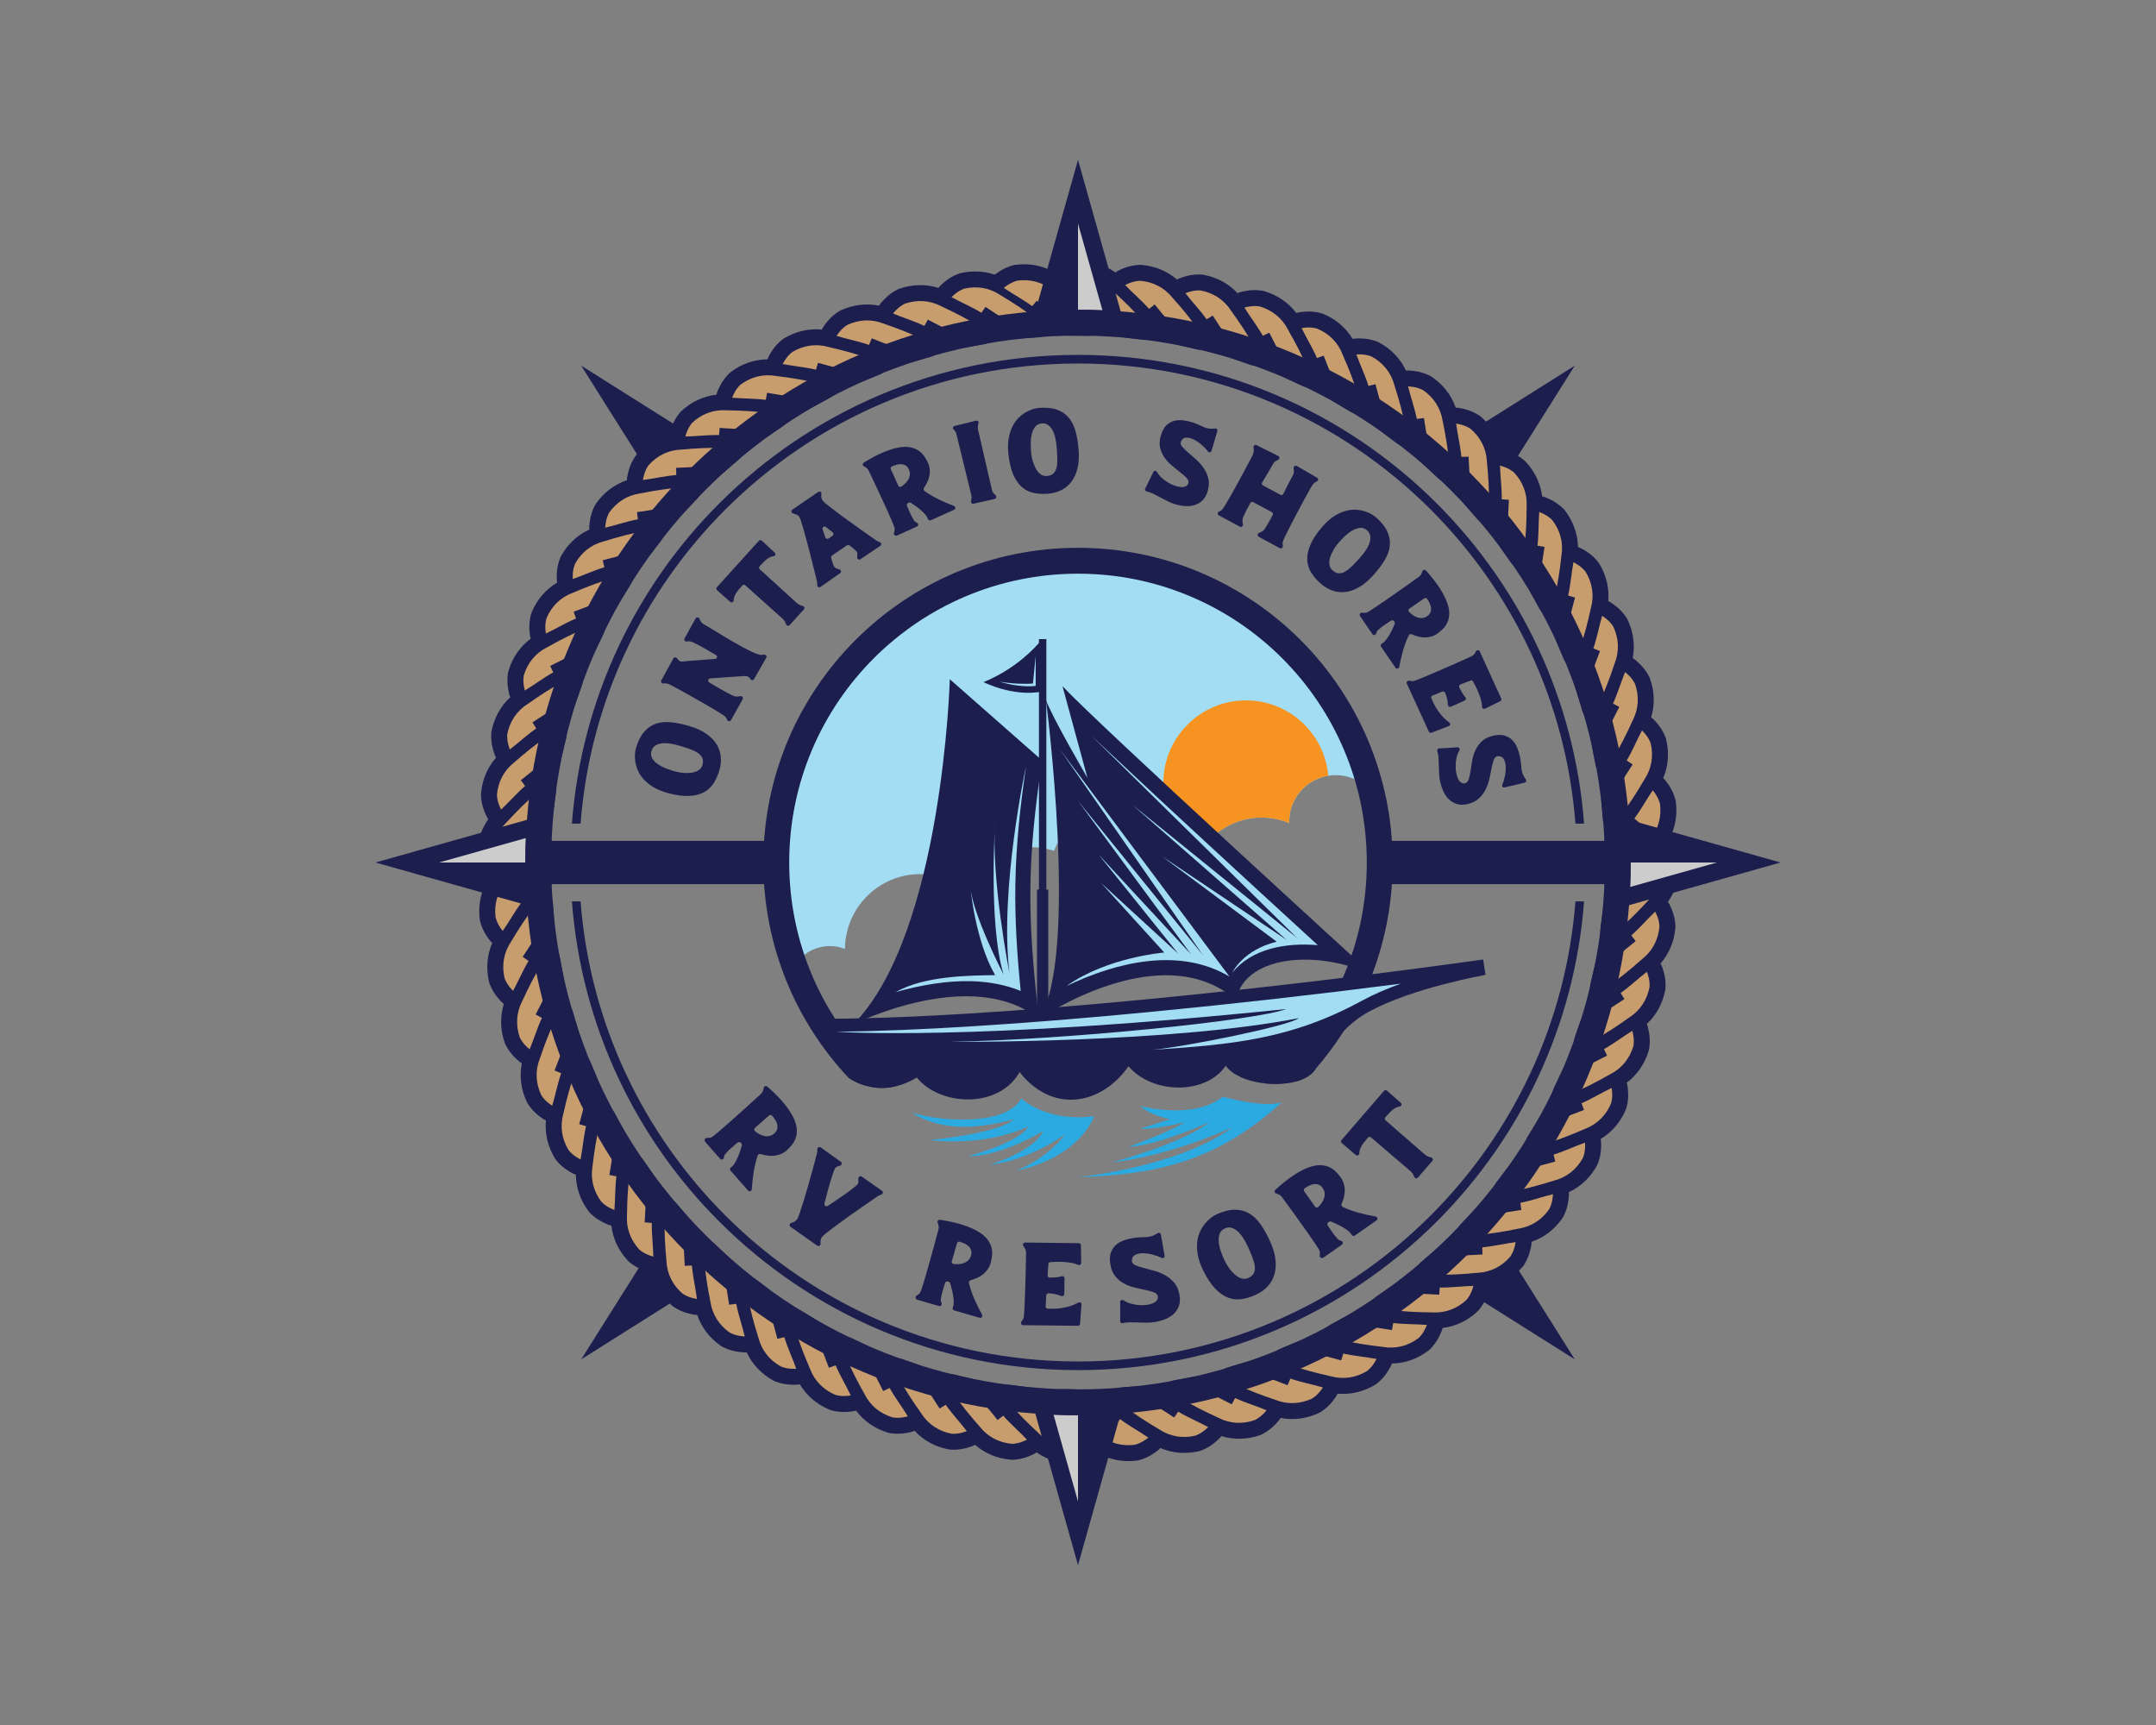 <?xml version="1.0" encoding="utf-8"?>
<!-- Generator: Adobe Illustrator 16.0.0, SVG Export Plug-In . SVG Version: 6.00 Build 0)  -->
<!DOCTYPE svg PUBLIC "-//W3C//DTD SVG 1.1//EN" "http://www.w3.org/Graphics/SVG/1.1/DTD/svg11.dtd">
<svg version="1.1" id="Layer_1" xmlns="http://www.w3.org/2000/svg" xmlns:xlink="http://www.w3.org/1999/xlink" x="0px" y="0px"
	 width="240px" height="192px" viewBox="0 0 240 192" enable-background="new 0 0 240 192" xml:space="preserve">
<rect x="0" y="0" width="240" height="192" fill="#808080" stroke="none"/>
<path fill-rule="evenodd" clip-rule="evenodd" fill="#1C1E4E" d="M80.233,141.516l-15.534,9.785l9.785-15.533
	c0.197,0.225,0.395,0.447,0.595,0.669c0.121,0.134,0.241,0.268,0.363,0.4c0.203,0.221,0.408,0.44,0.613,0.659
	c0.126,0.133,0.252,0.266,0.379,0.397c0.208,0.217,0.418,0.432,0.63,0.646l0.393,0.393c0.215,0.213,0.431,0.424,0.649,0.634
	c0.125,0.12,0.25,0.24,0.377,0.36c0.226,0.214,0.455,0.427,0.685,0.637l0.394,0.357C79.784,141.12,80.008,141.319,80.233,141.516
	 M175.301,40.699l-9.785,15.534c-0.197-0.225-0.395-0.448-0.595-0.67c-0.121-0.134-0.241-0.268-0.363-0.4
	c-0.203-0.221-0.407-0.441-0.613-0.659c-0.127-0.135-0.255-0.269-0.384-0.402c-0.206-0.215-0.415-0.429-0.625-0.641
	c-0.132-0.133-0.264-0.265-0.396-0.396c-0.213-0.21-0.427-0.418-0.642-0.626c-0.134-0.128-0.267-0.256-0.401-0.383
	c-0.219-0.206-0.438-0.411-0.659-0.613l-0.4-0.364c-0.222-0.2-0.444-0.398-0.67-0.595L175.301,40.699z"/>
<path fill-rule="evenodd" clip-rule="evenodd" fill="#1C1E4E" d="M74.484,56.233L64.699,40.7l15.534,9.785
	c-0.225,0.197-0.448,0.395-0.67,0.595c-0.134,0.121-0.267,0.242-0.4,0.364c-0.221,0.203-0.441,0.407-0.659,0.613
	c-0.133,0.126-0.266,0.251-0.397,0.378c-0.217,0.208-0.432,0.419-0.645,0.63l-0.393,0.393c-0.213,0.215-0.424,0.432-0.634,0.649
	c-0.121,0.125-0.24,0.251-0.36,0.377c-0.214,0.227-0.427,0.455-0.637,0.685l-0.358,0.394C74.88,55.785,74.681,56.008,74.484,56.233
	 M175.301,151.301l-15.534-9.785c0.226-0.196,0.448-0.395,0.67-0.595c0.134-0.12,0.268-0.241,0.4-0.363
	c0.221-0.203,0.44-0.407,0.659-0.613c0.135-0.127,0.269-0.255,0.401-0.383c0.215-0.207,0.429-0.416,0.642-0.626
	c0.133-0.132,0.265-0.264,0.396-0.396c0.21-0.212,0.418-0.426,0.625-0.642c0.129-0.133,0.257-0.267,0.384-0.401
	c0.206-0.218,0.41-0.438,0.613-0.659l0.363-0.4c0.2-0.222,0.397-0.444,0.595-0.669L175.301,151.301z"/>
<path fill-rule="evenodd" clip-rule="evenodd" fill="#1C1E4E" d="M128.915,37.064c-0.374,0.55-1.015,0.843-1.686,0.76
	c-2.491-0.309-3.238-0.309-4.537-1.37c-0.314,0.586-0.921,0.945-1.597,0.933c-1.83-0.034-2.814,0.085-4.081-0.554
	c-0.302,0.402-0.765,0.661-1.291,0.7c-2.503,0.183-3.235,0.329-4.716-0.458c-0.194,0.638-0.718,1.107-1.384,1.227
	c-2.47,0.445-3.184,0.667-4.738,0.04c-0.126,0.653-0.599,1.175-1.248,1.364c-2.41,0.701-3.096,0.996-4.708,0.535
	c-0.057,0.663-0.472,1.232-1.099,1.488c-2.323,0.95-2.975,1.316-4.626,1.026c0.013,0.666-0.34,1.275-0.936,1.595
	c-2.211,1.188-2.821,1.619-4.493,1.504c0.082,0.66-0.206,1.304-0.765,1.685c-2.074,1.413-2.635,1.906-4.311,1.966
	c0.15,0.647-0.069,1.319-0.584,1.755c-1.915,1.622-2.421,2.171-4.081,2.407c0.217,0.628,0.07,1.319-0.396,1.807
	c-1.735,1.814-2.181,2.413-3.807,2.821c0.282,0.602,0.208,1.305-0.205,1.838c-1.535,1.986-1.916,2.629-3.49,3.205
	c0.344,0.569,0.344,1.274-0.012,1.85c-1.318,2.136-1.63,2.814-3.135,3.552c0.402,0.53,0.475,1.231,0.182,1.841
	c-1.089,2.265-1.326,2.972-2.751,3.865c0.456,0.485,0.602,1.174,0.375,1.811c-0.845,2.364-1.008,3.093-2.326,4.129
	c0.504,0.435,0.721,1.104,0.562,1.762c-0.592,2.438-0.678,3.181-1.88,4.349c0.546,0.38,0.833,1.024,0.743,1.694
	c-0.333,2.488-0.341,3.234-1.415,4.523c0.583,0.32,0.936,0.931,0.916,1.606c-0.071,2.509,0,3.252-0.933,4.646
	c0.614,0.257,1.028,0.827,1.08,1.502c0.192,2.503,0.34,3.234-0.442,4.718c0.638,0.192,1.109,0.715,1.231,1.381
	c0.452,2.468,0.679,3.182,0.056,4.738c0.653,0.125,1.177,0.595,1.368,1.243c0.709,2.408,1.007,3.093,0.551,4.707
	c0.664,0.055,1.233,0.468,1.491,1.094c0.958,2.319,1.327,2.97,1.042,4.622c0.665-0.014,1.275,0.337,1.597,0.932
	c1.195,2.207,1.63,2.815,1.52,4.488c0.66-0.084,1.305,0.202,1.687,0.759c1.419,2.069,1.917,2.629,1.982,4.305
	c0.646-0.151,1.318,0.065,1.755,0.578c1.629,1.91,2.181,2.414,2.422,4.073c0.627-0.22,1.318-0.073,1.808,0.391
	c1.82,1.729,2.421,2.172,2.835,3.798c0.599-0.282,1.305-0.21,1.838,0.199c1.991,1.528,2.635,1.906,3.217,3.479
	c0.567-0.346,1.274-0.348,1.849,0.005c2.14,1.312,2.822,1.619,3.564,3.123c0.529-0.403,1.229-0.479,1.839-0.188
	c2.266,1.08,2.975,1.315,3.872,2.732c0.484-0.457,1.172-0.605,1.81-0.38c2.366,0.837,3.097,0.996,4.137,2.312
	c0.433-0.504,1.102-0.724,1.76-0.566c2.441,0.585,3.183,0.668,4.355,1.867c0.378-0.548,1.021-0.837,1.692-0.749
	c2.488,0.325,3.236,0.329,4.527,1.399c0.318-0.584,0.928-0.939,1.603-0.922c2.509,0.063,3.252-0.011,4.649,0.917
	c0.256-0.614,0.824-1.03,1.498-1.084c2.5-0.2,3.232-0.352,4.716,0.424c0.188-0.643,0.711-1.119,1.379-1.244
	c2.467-0.461,3.179-0.688,4.738-0.071c0.122-0.654,0.591-1.179,1.239-1.372c2.405-0.717,3.089-1.018,4.704-0.566
	c0.053-0.664,0.464-1.235,1.088-1.496c2.317-0.965,2.966-1.335,4.619-1.056c-0.017-0.666,0.332-1.276,0.926-1.601
	c2.204-1.203,2.811-1.64,4.485-1.534c-0.083-0.657,0.201-1.297,0.754-1.68c2.065-1.426,2.623-1.925,4.298-1.996
	c-0.154-0.646,0.061-1.318,0.572-1.758c1.904-1.636,2.407-2.189,4.065-2.436c-0.221-0.627-0.078-1.318,0.385-1.81
	c1.723-1.825,2.164-2.429,3.788-2.847c-0.284-0.599-0.214-1.306,0.193-1.839c1.521-1.996,1.897-2.643,3.469-3.229
	c-0.348-0.566-0.352-1.272-0.001-1.849c1.305-2.145,1.61-2.827,3.111-3.575c-0.405-0.527-0.482-1.228-0.194-1.839
	c1.072-2.269,1.306-2.979,2.72-3.88c-0.458-0.482-0.609-1.171-0.385-1.809c0.828-2.369,0.985-3.101,2.297-4.145
	c-0.506-0.432-0.728-1.1-0.572-1.758c0.576-2.442,0.655-3.187,1.851-4.362c-0.548-0.377-0.838-1.018-0.753-1.688
	c0.317-2.489,0.318-3.237,1.385-4.532c-0.585-0.316-0.941-0.925-0.927-1.601c0.055-2.508-0.023-3.253,0.901-4.652
	c-0.615-0.254-1.032-0.82-1.088-1.495c-0.209-2.501-0.362-3.232,0.41-4.72c-0.64-0.188-1.114-0.708-1.24-1.373
	c-0.47-2.465-0.7-3.177-0.088-4.738c-0.654-0.12-1.181-0.587-1.377-1.235c-0.724-2.402-1.028-3.086-0.582-4.703
	c-0.664-0.051-1.236-0.46-1.498-1.083c-0.973-2.313-1.347-2.961-1.073-4.616c-0.665,0.019-1.277-0.328-1.603-0.921
	c-1.21-2.198-1.649-2.804-1.551-4.478c-0.659,0.088-1.305-0.193-1.69-0.748c-1.434-2.06-1.935-2.616-2.011-4.291
	c-0.646,0.157-1.318-0.056-1.76-0.566c-1.642-1.899-2.196-2.399-2.448-4.057c-0.626,0.224-1.318,0.083-1.811-0.379
	c-1.831-1.716-2.437-2.156-2.86-3.778c-0.598,0.287-1.304,0.219-1.84-0.187c-2.001-1.516-2.648-1.89-3.24-3.458
	c-0.565,0.349-1.271,0.355-1.85,0.006c-2.147-1.297-2.831-1.601-3.584-3.099c-0.526,0.407-1.227,0.487-1.839,0.2
	c-2.272-1.065-2.983-1.296-3.89-2.708c-0.48,0.46-1.168,0.613-1.807,0.392c-2.372-0.821-3.104-0.976-4.152-2.285
	c-0.43,0.508-1.098,0.732-1.756,0.579C130.839,38.333,130.095,38.255,128.915,37.064 M183.8,79.838
	c0.081,0.056,0.158,0.12,0.23,0.191c0.169,0.165,0.322,0.344,0.475,0.523c0.382,0.45,0.68,0.961,0.894,1.511
	c0.03,0.076,0.055,0.152,0.073,0.231c0.353,1.47,0.247,2.958-0.329,4.316c0.074,0.064,0.144,0.135,0.208,0.213
	c0.151,0.182,0.285,0.376,0.418,0.571c0.332,0.488,0.575,1.027,0.73,1.596c0.021,0.078,0.037,0.156,0.048,0.237
	c0.197,1.495-0.065,2.967-0.779,4.258c0.067,0.071,0.128,0.148,0.184,0.231c0.132,0.198,0.245,0.405,0.357,0.614
	c0.279,0.52,0.464,1.082,0.56,1.664c0.013,0.081,0.021,0.16,0.022,0.241c0.039,1.5-0.38,2.943-1.222,4.152
	c0.06,0.079,0.113,0.163,0.16,0.254c0.109,0.209,0.199,0.426,0.289,0.644c0.224,0.547,0.349,1.126,0.382,1.715
	c0.005,0.081,0.004,0.16-0.002,0.241c-0.119,1.508-0.681,2.889-1.648,4.002c0.05,0.084,0.094,0.174,0.131,0.267
	c0.087,0.221,0.154,0.446,0.221,0.674c0.164,0.564,0.229,1.156,0.2,1.743c-0.004,0.081-0.013,0.161-0.027,0.24
	c-0.277,1.487-0.979,2.802-2.06,3.808c0.042,0.09,0.076,0.183,0.104,0.281c0.063,0.228,0.106,0.458,0.148,0.69
	c0.104,0.581,0.106,1.173,0.017,1.756c-0.013,0.08-0.03,0.157-0.053,0.235c-0.432,1.449-1.268,2.683-2.446,3.57
	c0.032,0.094,0.057,0.19,0.073,0.291c0.039,0.232,0.058,0.467,0.075,0.701c0.043,0.589-0.018,1.178-0.167,1.747
	c-0.021,0.079-0.047,0.155-0.077,0.229c-0.581,1.396-1.542,2.536-2.808,3.295c0.021,0.096,0.036,0.194,0.043,0.295
	c0.015,0.236,0.009,0.472,0.001,0.708c-0.019,0.59-0.141,1.168-0.349,1.719c-0.029,0.077-0.063,0.149-0.102,0.222
	c-0.724,1.328-1.799,2.36-3.138,2.982c0.013,0.099,0.017,0.199,0.012,0.301c-0.01,0.235-0.041,0.468-0.072,0.701
	c-0.08,0.584-0.263,1.147-0.527,1.674c-0.037,0.072-0.078,0.141-0.124,0.208c-0.858,1.245-2.036,2.159-3.433,2.638
	c0.002,0.098-0.005,0.197-0.02,0.297c-0.034,0.234-0.089,0.463-0.146,0.693c-0.142,0.572-0.381,1.113-0.7,1.609
	c-0.044,0.067-0.092,0.132-0.145,0.193c-0.984,1.148-2.251,1.935-3.689,2.265c-0.009,0.098-0.026,0.197-0.052,0.296
	c-0.059,0.228-0.138,0.448-0.217,0.67c-0.2,0.555-0.496,1.068-0.865,1.528c-0.051,0.063-0.105,0.121-0.164,0.177
	c-1.092,1.032-2.447,1.685-3.911,1.865c-0.019,0.093-0.046,0.187-0.08,0.278c-0.083,0.221-0.184,0.433-0.286,0.645
	c-0.258,0.531-0.604,1.011-1.021,1.429c-0.058,0.057-0.117,0.109-0.182,0.159c-1.199,0.916-2.605,1.422-4.079,1.445
	c-0.029,0.095-0.066,0.188-0.112,0.278c-0.105,0.211-0.228,0.411-0.353,0.612c-0.312,0.5-0.707,0.94-1.164,1.313
	c-0.063,0.051-0.128,0.097-0.197,0.139c-1.291,0.787-2.739,1.142-4.208,1.011c-0.039,0.091-0.086,0.18-0.141,0.266
	c-0.128,0.198-0.271,0.384-0.415,0.57c-0.362,0.465-0.801,0.861-1.294,1.184c-0.068,0.045-0.139,0.084-0.212,0.119
	c-1.359,0.644-2.845,0.845-4.291,0.563c-0.048,0.086-0.104,0.17-0.167,0.249c-0.147,0.186-0.31,0.355-0.474,0.525
	c-0.409,0.425-0.887,0.772-1.411,1.042c-0.072,0.037-0.146,0.068-0.223,0.096c-1.416,0.497-2.913,0.542-4.319,0.112
	c-0.059,0.084-0.125,0.164-0.199,0.239c-0.166,0.168-0.345,0.321-0.525,0.473c-0.451,0.38-0.963,0.676-1.513,0.889
	c-0.075,0.028-0.152,0.053-0.23,0.071c-1.473,0.349-2.959,0.237-4.316-0.343c-0.064,0.074-0.137,0.144-0.214,0.208
	c-0.183,0.15-0.377,0.283-0.572,0.415c-0.488,0.331-1.029,0.572-1.599,0.726c-0.078,0.021-0.156,0.036-0.236,0.047
	c-1.494,0.191-2.967-0.076-4.255-0.794c-0.072,0.067-0.15,0.128-0.235,0.185c-0.197,0.13-0.404,0.243-0.613,0.354
	c-0.521,0.277-1.083,0.459-1.665,0.553c-0.08,0.013-0.16,0.021-0.241,0.022c-1.506,0.034-2.943-0.387-4.149-1.234
	c-0.079,0.059-0.165,0.112-0.255,0.159c-0.209,0.108-0.426,0.198-0.645,0.287c-0.547,0.221-1.125,0.344-1.714,0.375
	c-0.081,0.005-0.161,0.004-0.241-0.003c-1.508-0.124-2.887-0.689-3.998-1.662c-0.085,0.051-0.176,0.096-0.271,0.133
	c-0.219,0.085-0.444,0.151-0.669,0.216c-0.565,0.163-1.158,0.225-1.745,0.194c-0.081-0.004-0.16-0.014-0.239-0.028
	c-1.487-0.281-2.799-0.988-3.802-2.071c-0.088,0.041-0.182,0.075-0.279,0.102c-0.228,0.063-0.459,0.105-0.693,0.146
	c-0.581,0.104-1.173,0.103-1.755,0.012c-0.08-0.013-0.158-0.031-0.235-0.054c-1.449-0.437-2.68-1.276-3.563-2.459
	c-0.093,0.032-0.19,0.057-0.291,0.072c-0.233,0.039-0.467,0.057-0.702,0.073c-0.588,0.041-1.176-0.021-1.746-0.173
	c-0.079-0.021-0.154-0.047-0.229-0.078c-1.395-0.585-2.531-1.55-3.286-2.818c-0.097,0.022-0.197,0.036-0.298,0.042
	c-0.235,0.014-0.47,0.006-0.705-0.002c-0.588-0.021-1.167-0.144-1.717-0.354c-0.076-0.028-0.149-0.063-0.221-0.102
	c-1.327-0.728-2.355-1.807-2.973-3.146c-0.099,0.012-0.2,0.015-0.301,0.01c-0.235-0.011-0.467-0.042-0.7-0.075
	c-0.584-0.082-1.146-0.266-1.671-0.532c-0.072-0.037-0.141-0.078-0.208-0.124c-1.243-0.863-2.153-2.044-2.627-3.441
	c-0.099,0.001-0.199-0.006-0.3-0.021c-0.233-0.035-0.461-0.091-0.69-0.148c-0.571-0.143-1.111-0.384-1.605-0.704
	c-0.069-0.044-0.133-0.092-0.194-0.146c-1.146-0.988-1.927-2.258-2.252-3.697c-0.098-0.01-0.197-0.026-0.295-0.053
	c-0.229-0.061-0.45-0.139-0.672-0.22c-0.553-0.202-1.064-0.498-1.522-0.869c-0.063-0.051-0.122-0.105-0.177-0.164
	c-1.026-1.092-1.675-2.451-1.851-3.913c-0.098-0.02-0.195-0.048-0.292-0.084c-0.22-0.084-0.431-0.185-0.643-0.288
	c-0.53-0.259-1.007-0.607-1.424-1.023c-0.058-0.058-0.11-0.118-0.159-0.183c-0.913-1.202-1.414-2.61-1.433-4.085
	c-0.094-0.03-0.187-0.067-0.277-0.113c-0.211-0.106-0.412-0.229-0.612-0.355c-0.499-0.313-0.937-0.709-1.308-1.167
	c-0.051-0.063-0.097-0.129-0.139-0.198c-0.783-1.293-1.133-2.743-0.997-4.212c-0.09-0.04-0.178-0.087-0.264-0.142
	c-0.199-0.128-0.385-0.271-0.572-0.417c-0.463-0.363-0.858-0.805-1.178-1.298c-0.044-0.068-0.083-0.138-0.118-0.212
	c-0.64-1.361-0.835-2.848-0.548-4.294c-0.086-0.048-0.17-0.104-0.25-0.169c-0.185-0.147-0.354-0.31-0.524-0.474
	c-0.423-0.41-0.77-0.89-1.037-1.414c-0.037-0.072-0.068-0.146-0.095-0.224c-0.495-1.424-0.535-2.92-0.097-4.328
	c-0.08-0.057-0.156-0.12-0.228-0.191c-0.168-0.167-0.321-0.347-0.473-0.528c-0.377-0.452-0.671-0.965-0.882-1.515
	c-0.029-0.075-0.053-0.152-0.071-0.231c-0.344-1.474-0.228-2.96,0.357-4.314c-0.074-0.065-0.144-0.138-0.208-0.216
	c-0.15-0.184-0.283-0.379-0.415-0.575c-0.328-0.489-0.566-1.028-0.718-1.597c-0.021-0.079-0.037-0.158-0.047-0.238
	c-0.187-1.49,0.088-2.967,0.808-4.253c-0.068-0.073-0.13-0.153-0.187-0.24c-0.129-0.197-0.24-0.403-0.35-0.61
	c-0.275-0.521-0.457-1.085-0.548-1.667c-0.013-0.081-0.02-0.16-0.021-0.241c-0.03-1.506,0.396-2.941,1.249-4.145
	c-0.059-0.079-0.111-0.164-0.158-0.254c-0.108-0.21-0.198-0.428-0.286-0.648c-0.219-0.547-0.34-1.126-0.37-1.714
	c-0.004-0.081-0.003-0.161,0.004-0.242c0.129-1.507,0.7-2.885,1.676-3.992c-0.05-0.084-0.093-0.173-0.13-0.267
	c-0.085-0.221-0.152-0.448-0.217-0.676c-0.16-0.566-0.22-1.156-0.188-1.743c0.004-0.081,0.014-0.16,0.029-0.239
	c0.287-1.488,1-2.8,2.088-3.799c-0.04-0.089-0.074-0.183-0.101-0.28c-0.062-0.229-0.104-0.46-0.144-0.693
	c-0.101-0.58-0.098-1.171-0.005-1.753c0.013-0.08,0.031-0.158,0.055-0.235c0.44-1.448,1.285-2.676,2.47-3.556
	c-0.031-0.093-0.055-0.19-0.071-0.291c-0.038-0.233-0.055-0.468-0.071-0.704c-0.039-0.588,0.026-1.176,0.18-1.745
	c0.021-0.078,0.047-0.153,0.079-0.227c0.589-1.394,1.558-2.527,2.828-3.278c-0.021-0.096-0.035-0.195-0.041-0.296
	c-0.013-0.236-0.005-0.471,0.003-0.708c0.023-0.589,0.148-1.167,0.361-1.717c0.029-0.075,0.063-0.146,0.102-0.217
	c0.731-1.324,1.814-2.35,3.156-2.963c-0.011-0.098-0.015-0.198-0.009-0.299c0.012-0.236,0.043-0.469,0.078-0.703
	c0.084-0.584,0.27-1.146,0.54-1.67c0.037-0.071,0.077-0.139,0.123-0.204c0.866-1.241,2.05-2.147,3.449-2.617
	c0-0.099,0.007-0.199,0.023-0.3c0.037-0.233,0.092-0.46,0.15-0.688c0.145-0.572,0.389-1.111,0.711-1.604
	c0.044-0.067,0.092-0.131,0.145-0.191c0.992-1.144,2.264-1.921,3.705-2.241c0.009-0.098,0.027-0.197,0.054-0.295
	c0.061-0.229,0.14-0.449,0.222-0.671c0.204-0.554,0.503-1.064,0.876-1.521c0.05-0.063,0.104-0.12,0.163-0.174
	c1.095-1.023,2.456-1.668,3.918-1.839c0.02-0.098,0.048-0.195,0.085-0.292c0.084-0.22,0.187-0.431,0.291-0.643
	c0.261-0.529,0.612-1.006,1.031-1.42c0.057-0.056,0.116-0.108,0.18-0.156c1.207-0.911,2.615-1.407,4.09-1.42
	c0.03-0.095,0.068-0.188,0.115-0.279c0.106-0.209,0.23-0.409,0.355-0.608c0.315-0.499,0.714-0.936,1.173-1.305
	c0.063-0.05,0.127-0.096,0.196-0.137c1.295-0.778,2.747-1.125,4.216-0.984c0.04-0.09,0.088-0.179,0.143-0.265
	c0.128-0.197,0.272-0.382,0.417-0.567c0.366-0.463,0.808-0.857,1.304-1.175c0.067-0.043,0.137-0.082,0.209-0.116
	c1.361-0.635,2.852-0.826,4.295-0.536c0.049-0.086,0.106-0.17,0.17-0.25c0.148-0.183,0.311-0.353,0.476-0.521
	c0.412-0.423,0.893-0.767,1.419-1.032c0.071-0.036,0.145-0.067,0.221-0.093c1.426-0.491,2.922-0.526,4.329-0.083
	c0.058-0.081,0.123-0.157,0.195-0.229c0.167-0.167,0.346-0.319,0.527-0.47c0.454-0.376,0.969-0.669,1.52-0.877
	c0.075-0.028,0.151-0.051,0.229-0.069c1.273-0.293,2.579-0.245,3.802,0.172c0.14-0.108,0.284-0.208,0.429-0.308
	c0.487-0.334,1.026-0.579,1.594-0.736c0.078-0.022,0.156-0.038,0.236-0.049c1.496-0.203,2.968,0.055,4.261,0.765
	c0.073-0.068,0.152-0.131,0.237-0.188c0.196-0.13,0.4-0.243,0.607-0.355c0.519-0.282,1.081-0.468,1.663-0.565
	c0.08-0.014,0.159-0.021,0.239-0.023c1.501-0.045,2.945,0.369,4.156,1.207c0.079-0.061,0.165-0.114,0.256-0.162
	c0.208-0.11,0.424-0.201,0.642-0.291c0.545-0.226,1.123-0.352,1.712-0.388c0.081-0.005,0.161-0.004,0.242,0.002
	c1.508,0.114,2.892,0.67,4.008,1.635c0.085-0.051,0.175-0.096,0.269-0.133c0.219-0.087,0.443-0.155,0.669-0.222
	c0.564-0.167,1.156-0.232,1.744-0.206c0.081,0.003,0.16,0.012,0.24,0.027c1.488,0.272,2.805,0.97,3.814,2.046
	c0.089-0.042,0.183-0.077,0.28-0.104c0.228-0.063,0.458-0.108,0.689-0.15c0.58-0.106,1.174-0.11,1.756-0.022
	c0.08,0.012,0.158,0.029,0.235,0.052c1.452,0.426,2.688,1.258,3.58,2.434c0.093-0.032,0.19-0.057,0.29-0.074
	c0.232-0.04,0.466-0.059,0.701-0.077c0.588-0.046,1.178,0.013,1.747,0.162c0.079,0.02,0.155,0.045,0.23,0.077
	c1.399,0.575,2.542,1.533,3.305,2.796c0.096-0.022,0.194-0.037,0.295-0.043c0.236-0.015,0.472-0.01,0.708-0.003
	c0.589,0.017,1.169,0.136,1.721,0.344c0.075,0.028,0.147,0.062,0.219,0.1c1.332,0.719,2.368,1.791,2.995,3.127
	c0.097-0.012,0.195-0.017,0.296-0.012c0.237,0.009,0.471,0.039,0.706,0.07c0.584,0.078,1.148,0.259,1.675,0.522
	c0.072,0.036,0.141,0.077,0.208,0.123c1.249,0.854,2.166,2.028,2.65,3.423c0.098-0.001,0.196,0.004,0.296,0.019
	c0.235,0.034,0.464,0.088,0.694,0.144c0.573,0.139,1.115,0.377,1.611,0.695c0.068,0.043,0.133,0.091,0.194,0.144
	c1.152,0.98,1.941,2.245,2.276,3.682c0.098,0.008,0.195,0.025,0.293,0.05c0.229,0.059,0.452,0.136,0.676,0.216
	c0.555,0.198,1.068,0.492,1.529,0.86c0.063,0.05,0.121,0.104,0.178,0.163c1.034,1.087,1.691,2.439,1.876,3.9
	c0.097,0.019,0.192,0.045,0.287,0.081c0.223,0.082,0.437,0.183,0.649,0.285c0.532,0.255,1.013,0.601,1.432,1.015
	c0.058,0.057,0.11,0.117,0.16,0.181c0.918,1.194,1.429,2.602,1.459,4.075c0.093,0.028,0.186,0.065,0.276,0.11
	c0.212,0.104,0.413,0.227,0.615,0.351c0.502,0.31,0.943,0.704,1.317,1.16c0.052,0.063,0.098,0.128,0.141,0.197
	c0.791,1.289,1.15,2.736,1.024,4.206c0.09,0.039,0.178,0.085,0.263,0.139c0.2,0.127,0.388,0.27,0.575,0.414
	c0.466,0.361,0.864,0.798,1.188,1.291c0.045,0.068,0.084,0.138,0.119,0.211c0.649,1.358,0.855,2.842,0.577,4.29
	c0.086,0.048,0.169,0.103,0.248,0.165c0.186,0.147,0.357,0.309,0.528,0.472c0.427,0.408,0.776,0.885,1.047,1.409
	c0.038,0.072,0.069,0.146,0.097,0.222C184.178,76.929,184.228,78.428,183.8,79.838z"/>
<path fill-rule="evenodd" clip-rule="evenodd" fill="#C79D6E" d="M120.063,30.885c-0.387,0.064-0.761,0.186-1.107,0.374
	c-0.084,0.046-0.312,0.167-0.468,0.272c0.971,0.823,1.94,1.46,2.923,2.356l0.575-0.552l0.34,0.339
	c2.299,2.289,2.009,1.999,5.123,2.385c-0.407-0.515-0.835-0.992-0.981-1.149c-0.551-0.593-1.128-1.164-1.716-1.719
	c-0.295-0.279-0.621-0.556-0.906-0.839C122.82,31.333,121.5,30.843,120.063,30.885 M126.883,31.25
	c-0.392,0.024-0.776,0.105-1.141,0.256c-0.089,0.037-0.327,0.134-0.494,0.221c0.88,0.92,1.777,1.656,2.661,2.65l0.629-0.489
	l0.304,0.373c2.046,2.518,1.787,2.198,4.844,2.909c-0.35-0.555-0.727-1.074-0.855-1.246c-0.485-0.647-1-1.275-1.526-1.89
	c-0.265-0.308-0.559-0.617-0.813-0.929C129.578,31.985,128.316,31.358,126.883,31.25z M133.628,32.328
	c-0.393-0.017-0.783,0.023-1.161,0.135c-0.092,0.027-0.34,0.099-0.516,0.168c0.779,1.007,1.594,1.833,2.369,2.914l0.678-0.419
	l0.262,0.402c1.771,2.718,1.548,2.373,4.514,3.4c-0.291-0.588-0.61-1.144-0.721-1.329c-0.415-0.694-0.861-1.373-1.32-2.039
	c-0.23-0.334-0.491-0.672-0.711-1.01C136.231,33.341,135.042,32.585,133.628,32.328z M140.223,34.106
	c-0.389-0.059-0.781-0.059-1.169,0.013c-0.095,0.018-0.349,0.063-0.53,0.113c0.669,1.083,1.394,1.99,2.051,3.146l0.718-0.347
	l0.219,0.428c1.477,2.889,1.29,2.522,4.132,3.854c-0.227-0.616-0.487-1.202-0.577-1.397c-0.34-0.734-0.713-1.456-1.1-2.166
	c-0.194-0.356-0.418-0.72-0.602-1.079C142.705,35.386,141.602,34.511,140.223,34.106z M146.595,36.565
	c-0.38-0.099-0.771-0.14-1.163-0.11c-0.097,0.008-0.354,0.026-0.539,0.058c0.552,1.147,1.177,2.125,1.709,3.343l0.75-0.27
	l0.173,0.448c1.166,3.028,1.019,2.644,3.705,4.266c-0.161-0.636-0.357-1.246-0.428-1.449c-0.261-0.766-0.556-1.522-0.866-2.269
	c-0.155-0.375-0.34-0.76-0.485-1.136C148.93,38.098,147.924,37.112,146.595,36.565z M152.674,39.678
	c-0.367-0.139-0.752-0.22-1.146-0.231c-0.096-0.003-0.354-0.011-0.542,0.001c0.429,1.199,0.948,2.236,1.35,3.504l0.774-0.19
	l0.125,0.464c0.843,3.133,0.736,2.736,3.238,4.63c-0.094-0.65-0.226-1.277-0.273-1.486c-0.18-0.789-0.394-1.572-0.624-2.347
	c-0.115-0.389-0.259-0.792-0.363-1.18C154.836,41.447,153.939,40.361,152.674,39.678z M158.395,43.411
	c-0.352-0.176-0.725-0.297-1.115-0.35c-0.096-0.013-0.351-0.049-0.539-0.056c0.301,1.237,0.708,2.323,0.976,3.626l0.79-0.107
	l0.075,0.474c0.51,3.204,0.445,2.798,2.735,4.944c-0.024-0.656-0.091-1.293-0.116-1.507c-0.096-0.803-0.227-1.605-0.375-2.4
	c-0.074-0.399-0.174-0.814-0.238-1.212C160.358,45.396,159.581,44.223,158.395,43.411z M163.692,47.722
	c-0.331-0.212-0.69-0.372-1.073-0.465c-0.094-0.023-0.344-0.085-0.529-0.112c0.169,1.262,0.46,2.385,0.59,3.708l0.797-0.024
	l0.025,0.479c0.171,3.24,0.15,2.829,2.202,5.204c0.044-0.655,0.046-1.296,0.042-1.511c-0.011-0.809-0.057-1.62-0.121-2.426
	c-0.032-0.405-0.088-0.828-0.109-1.23C165.438,49.903,164.787,48.654,163.692,47.722z M168.509,52.564
	c-0.307-0.245-0.647-0.442-1.019-0.574c-0.09-0.033-0.332-0.121-0.515-0.167c0.036,1.272,0.208,2.419,0.198,3.75l0.795,0.059
	l-0.025,0.48c-0.169,3.24-0.146,2.829,1.646,5.405c0.112-0.646,0.181-1.284,0.2-1.498c0.074-0.805,0.113-1.616,0.134-2.425
	c0.011-0.406-0.001-0.833,0.02-1.235C170.016,54.916,169.5,53.606,168.509,52.564z M172.792,57.885
	c-0.28-0.276-0.598-0.507-0.952-0.678c-0.087-0.042-0.318-0.155-0.495-0.22c-0.098,1.27-0.046,2.428-0.195,3.75l0.784,0.142
	l-0.075,0.474c-0.508,3.205-0.442,2.798,1.07,5.548c0.18-0.631,0.314-1.258,0.355-1.469c0.158-0.793,0.281-1.596,0.388-2.397
	c0.052-0.403,0.086-0.828,0.148-1.227C174.045,60.381,173.668,59.024,172.792,57.885z M176.494,63.625
	c-0.249-0.304-0.541-0.567-0.876-0.773c-0.082-0.051-0.301-0.188-0.469-0.271c-0.23,1.252-0.301,2.41-0.588,3.709l0.766,0.223
	l-0.125,0.464c-0.84,3.134-0.732,2.736,0.483,5.63c0.244-0.609,0.444-1.218,0.508-1.423c0.24-0.772,0.447-1.558,0.636-2.344
	c0.095-0.395,0.173-0.814,0.276-1.204C177.479,66.238,177.246,64.85,176.494,63.625z M179.575,69.721
	c-0.217-0.329-0.479-0.621-0.791-0.861c-0.076-0.059-0.278-0.218-0.438-0.318c-0.36,1.221-0.551,2.365-0.973,3.627l0.737,0.302
	l-0.173,0.448c-1.163,3.029-1.016,2.645-0.108,5.65c0.307-0.58,0.569-1.165,0.653-1.362c0.319-0.743,0.608-1.502,0.879-2.265
	c0.136-0.383,0.257-0.792,0.4-1.168C180.28,72.423,180.194,71.018,179.575,69.721z M182,76.106
	c-0.181-0.349-0.411-0.668-0.696-0.939c-0.069-0.067-0.254-0.246-0.401-0.362c-0.486,1.177-0.796,2.294-1.347,3.505l0.701,0.378
	l-0.219,0.427c-1.475,2.891-1.287,2.524-0.7,5.607c0.366-0.544,0.688-1.098,0.793-1.286c0.396-0.706,0.762-1.43,1.11-2.16
	c0.175-0.366,0.339-0.76,0.521-1.12C182.418,78.868,182.48,77.461,182,76.106z M183.743,82.71c-0.144-0.367-0.339-0.707-0.594-1.007
	c-0.063-0.074-0.228-0.271-0.362-0.403c-0.606,1.12-1.031,2.199-1.706,3.345l0.658,0.449l-0.263,0.402
	c-1.77,2.72-1.544,2.375-1.284,5.503c0.422-0.503,0.801-1.021,0.924-1.196c0.468-0.66,0.907-1.343,1.331-2.032
	c0.212-0.346,0.416-0.721,0.636-1.059C183.869,85.5,184.078,84.108,183.743,82.71z M184.784,89.46
	c-0.104-0.379-0.263-0.739-0.484-1.063c-0.054-0.08-0.198-0.294-0.318-0.438c-0.72,1.05-1.256,2.078-2.047,3.147l0.607,0.516
	l-0.303,0.373c-2.045,2.52-1.785,2.201-1.854,5.338c0.472-0.456,0.902-0.931,1.044-1.093c0.533-0.607,1.043-1.24,1.536-1.881
	c0.247-0.322,0.489-0.673,0.743-0.986C184.618,92.249,184.972,90.885,184.784,89.46z M185.113,96.283
	c-0.063-0.388-0.184-0.762-0.371-1.109c-0.045-0.085-0.166-0.313-0.27-0.469c-0.827,0.968-1.468,1.935-2.366,2.915l0.55,0.577
	l-0.34,0.339c-2.298,2.291-2.006,2.001-2.402,5.114c0.517-0.404,0.995-0.831,1.152-0.978c0.595-0.548,1.168-1.124,1.725-1.71
	c0.28-0.294,0.558-0.618,0.843-0.903C184.655,99.038,185.15,97.72,185.113,96.283z M184.726,103.102
	c-0.022-0.393-0.104-0.776-0.253-1.141c-0.036-0.09-0.132-0.329-0.22-0.495c-0.923,0.877-1.661,1.771-2.658,2.651l0.487,0.631
	l-0.374,0.302c-2.524,2.038-2.204,1.78-2.925,4.835c0.556-0.349,1.076-0.723,1.248-0.852c0.649-0.483,1.279-0.995,1.895-1.521
	c0.31-0.263,0.62-0.556,0.933-0.81C183.981,105.794,184.612,104.535,184.726,103.102z M183.626,109.843
	c0.019-0.393-0.021-0.783-0.132-1.161c-0.026-0.093-0.098-0.341-0.167-0.516c-1.01,0.775-1.838,1.587-2.921,2.359l0.418,0.678
	l-0.404,0.261c-2.724,1.763-2.378,1.54-3.414,4.502c0.589-0.288,1.146-0.605,1.331-0.716c0.695-0.412,1.375-0.856,2.043-1.313
	c0.335-0.229,0.674-0.488,1.012-0.708C182.604,112.442,183.362,111.256,183.626,109.843z M181.826,116.432
	c0.06-0.389,0.061-0.781-0.01-1.169c-0.017-0.095-0.061-0.349-0.111-0.529c-1.086,0.665-1.994,1.386-3.152,2.039l0.345,0.719
	l-0.429,0.217c-2.895,1.468-2.527,1.282-3.868,4.12c0.617-0.226,1.204-0.483,1.398-0.573c0.735-0.337,1.458-0.707,2.17-1.092
	c0.357-0.193,0.722-0.415,1.081-0.599C180.537,118.91,181.416,117.81,181.826,116.432z M179.346,122.796
	c0.101-0.381,0.143-0.771,0.113-1.164c-0.007-0.096-0.023-0.353-0.055-0.538c-1.15,0.548-2.129,1.169-3.35,1.698l0.268,0.751
	l-0.448,0.171c-3.032,1.155-2.647,1.01-4.278,3.691c0.636-0.159,1.247-0.354,1.45-0.423c0.767-0.259,1.524-0.551,2.272-0.859
	c0.376-0.154,0.761-0.337,1.138-0.481C177.805,125.126,178.794,124.123,179.346,122.796z M176.213,128.865
	c0.14-0.368,0.223-0.752,0.234-1.146c0.004-0.097,0.013-0.354,0.002-0.541c-1.201,0.424-2.24,0.939-3.509,1.338l0.187,0.774
	l-0.464,0.123c-3.136,0.832-2.738,0.728-4.642,3.223c0.65-0.091,1.278-0.222,1.488-0.269c0.789-0.177,1.573-0.388,2.349-0.616
	c0.39-0.114,0.792-0.256,1.182-0.359C174.437,131.021,175.525,130.127,176.213,128.865z M172.461,134.572
	c0.178-0.351,0.3-0.724,0.354-1.114c0.014-0.095,0.05-0.35,0.059-0.538c-1.239,0.296-2.326,0.7-3.63,0.963l0.105,0.79l-0.475,0.074
	c-3.206,0.499-2.8,0.437-4.954,2.719c0.656-0.022,1.294-0.086,1.508-0.111c0.804-0.093,1.605-0.221,2.4-0.366
	c0.399-0.073,0.815-0.172,1.213-0.234C170.469,136.53,171.646,135.756,172.461,134.572z M168.132,139.855
	c0.214-0.33,0.375-0.688,0.469-1.07c0.023-0.094,0.086-0.344,0.114-0.529c-1.264,0.164-2.387,0.452-3.711,0.577l0.022,0.797
	l-0.479,0.023c-3.241,0.16-2.83,0.141-5.212,2.186c0.655,0.046,1.296,0.05,1.511,0.047c0.809-0.009,1.62-0.052,2.427-0.113
	c0.405-0.03,0.828-0.085,1.23-0.105C165.945,141.594,167.197,140.947,168.132,139.855z M163.273,144.656
	c0.247-0.306,0.444-0.646,0.578-1.016c0.033-0.091,0.122-0.333,0.169-0.515c-1.273,0.031-2.42,0.2-3.751,0.186l-0.062,0.795
	l-0.479-0.027c-3.24-0.18-2.829-0.155-5.412,1.628c0.646,0.114,1.283,0.186,1.497,0.205c0.806,0.076,1.617,0.118,2.425,0.142
	c0.406,0.013,0.833,0.002,1.235,0.023C160.917,146.156,162.229,145.644,163.273,144.656z M157.937,148.911
	c0.277-0.278,0.51-0.596,0.681-0.949c0.043-0.087,0.156-0.318,0.223-0.494c-1.271-0.103-2.429-0.055-3.75-0.208l-0.145,0.783
	l-0.474-0.077c-3.204-0.518-2.797-0.451-5.552,1.053c0.63,0.181,1.256,0.318,1.467,0.36c0.793,0.16,1.596,0.287,2.397,0.396
	c0.402,0.054,0.827,0.088,1.225,0.152C155.436,150.156,156.795,149.784,157.937,148.911z M152.185,152.595
	c0.306-0.249,0.569-0.539,0.777-0.874c0.051-0.082,0.188-0.3,0.272-0.468c-1.252-0.234-2.409-0.309-3.707-0.6l-0.226,0.765
	l-0.464-0.126c-3.132-0.852-2.734-0.742-5.632,0.464c0.608,0.247,1.217,0.448,1.422,0.513c0.771,0.242,1.557,0.452,2.342,0.644
	c0.395,0.097,0.814,0.175,1.203,0.281C149.567,153.57,150.958,153.343,152.185,152.595z M146.079,155.654
	c0.329-0.215,0.623-0.477,0.864-0.787c0.06-0.076,0.219-0.278,0.319-0.437c-1.22-0.365-2.362-0.56-3.623-0.984l-0.305,0.735
	l-0.448-0.173c-3.024-1.175-2.642-1.024-5.648-0.128c0.578,0.309,1.163,0.573,1.359,0.658c0.742,0.321,1.501,0.613,2.262,0.886
	c0.383,0.137,0.792,0.259,1.167,0.404C143.374,156.351,144.78,156.271,146.079,155.654z M139.687,158.059
	c0.35-0.18,0.669-0.409,0.942-0.692c0.066-0.069,0.246-0.254,0.363-0.401c-1.176-0.49-2.291-0.804-3.501-1.358l-0.38,0.7
	l-0.427-0.22c-2.886-1.484-2.52-1.296-5.604-0.719c0.543,0.367,1.097,0.691,1.283,0.797c0.704,0.398,1.429,0.767,2.157,1.118
	c0.365,0.176,0.759,0.341,1.117,0.524C136.924,158.468,138.33,158.535,139.687,158.059z M133.078,159.79
	c0.367-0.142,0.708-0.336,1.009-0.59c0.074-0.062,0.271-0.227,0.404-0.36c-1.118-0.611-2.195-1.039-3.34-1.718l-0.451,0.656
	l-0.401-0.264c-2.714-1.778-2.37-1.552-5.499-1.302c0.502,0.423,1.019,0.803,1.193,0.927c0.659,0.47,1.34,0.913,2.028,1.338
	c0.345,0.214,0.719,0.419,1.057,0.64C130.287,159.907,131.68,160.122,133.078,159.79z M126.324,160.81
	c0.38-0.103,0.739-0.261,1.065-0.481c0.08-0.054,0.294-0.196,0.439-0.316c-1.048-0.724-2.074-1.264-3.142-2.058l-0.517,0.605
	l-0.372-0.304c-2.513-2.054-2.194-1.792-5.332-1.871c0.455,0.473,0.929,0.905,1.089,1.047c0.606,0.536,1.237,1.048,1.876,1.543
	c0.321,0.248,0.672,0.491,0.984,0.746C123.536,160.634,124.898,160.993,126.324,160.81z M119.5,161.115
	c0.389-0.062,0.763-0.181,1.11-0.366c0.085-0.046,0.313-0.165,0.471-0.269c-0.966-0.83-1.93-1.474-2.908-2.376l-0.578,0.548
	l-0.338-0.341c-2.284-2.306-1.995-2.013-5.106-2.419c0.403,0.518,0.828,0.997,0.974,1.155c0.547,0.597,1.12,1.171,1.705,1.73
	c0.293,0.281,0.616,0.56,0.9,0.846C116.747,160.648,118.064,161.148,119.5,161.115z M112.683,160.705
	c0.393-0.021,0.777-0.101,1.142-0.248c0.089-0.036,0.329-0.132,0.496-0.218c-0.873-0.927-1.765-1.668-2.643-2.668l-0.632,0.485
	l-0.3-0.375c-2.03-2.532-1.773-2.21-4.825-2.94c0.346,0.557,0.719,1.078,0.847,1.251c0.481,0.65,0.991,1.281,1.514,1.899
	c0.262,0.311,0.555,0.621,0.807,0.936C109.993,159.953,111.25,160.588,112.683,160.705z M105.946,159.583
	c0.393,0.021,0.783-0.019,1.162-0.127c0.092-0.026,0.34-0.097,0.516-0.165c-0.772-1.013-1.581-1.844-2.35-2.93l-0.679,0.416
	l-0.26-0.404c-1.753-2.73-1.531-2.384-4.491-3.43c0.286,0.59,0.603,1.147,0.712,1.333c0.41,0.697,0.852,1.379,1.307,2.048
	c0.229,0.335,0.486,0.675,0.704,1.014C103.349,158.553,104.533,159.316,105.946,159.583z M99.363,157.762
	c0.388,0.061,0.781,0.063,1.168-0.006c0.095-0.017,0.349-0.06,0.53-0.109c-0.661-1.089-1.378-1.999-2.029-3.159l-0.719,0.342
	l-0.216-0.429c-1.458-2.899-1.273-2.531-4.106-3.882c0.223,0.617,0.479,1.205,0.568,1.4c0.335,0.736,0.703,1.461,1.084,2.174
	c0.192,0.357,0.413,0.723,0.595,1.082C96.889,156.465,97.986,157.349,99.363,157.762z M93.007,155.261
	c0.38,0.101,0.77,0.145,1.163,0.117c0.096-0.007,0.353-0.023,0.538-0.054c-0.543-1.151-1.162-2.133-1.687-3.355l-0.751,0.266
	l-0.17-0.449c-1.146-3.036-1.001-2.65-3.677-4.291c0.156,0.638,0.35,1.249,0.418,1.453c0.256,0.767,0.545,1.525,0.851,2.274
	c0.153,0.376,0.335,0.763,0.478,1.139C90.682,153.712,91.682,154.705,93.007,155.261z M86.949,152.107
	c0.367,0.141,0.75,0.225,1.144,0.238c0.096,0.004,0.354,0.014,0.541,0.003c-0.419-1.202-0.932-2.242-1.326-3.514l-0.775,0.186
	l-0.122-0.465c-0.822-3.139-0.718-2.74-3.208-4.651c0.089,0.65,0.217,1.278,0.264,1.488c0.174,0.789,0.383,1.574,0.608,2.352
	c0.113,0.39,0.254,0.793,0.356,1.182C84.799,150.323,85.688,151.416,86.949,152.107z M81.253,148.337
	c0.351,0.178,0.723,0.302,1.113,0.356c0.096,0.014,0.35,0.052,0.538,0.061c-0.291-1.24-0.692-2.328-0.951-3.634l-0.79,0.104
	l-0.072-0.475c-0.489-3.208-0.427-2.801-2.703-4.963c0.021,0.656,0.082,1.295,0.107,1.508c0.09,0.804,0.216,1.606,0.358,2.402
	c0.072,0.4,0.169,0.815,0.23,1.213C79.302,146.338,80.072,147.518,81.253,148.337z M75.984,143.99
	c0.33,0.214,0.687,0.377,1.069,0.472c0.094,0.023,0.343,0.087,0.529,0.116c-0.16-1.264-0.444-2.388-0.565-3.713l-0.796,0.02
	l-0.022-0.479c-0.15-3.241-0.132-2.83-2.168-5.219c-0.048,0.655-0.054,1.296-0.052,1.511c0.006,0.809,0.046,1.62,0.105,2.427
	c0.029,0.405,0.083,0.828,0.102,1.23C74.253,141.798,74.896,143.052,75.984,143.99z M71.2,139.116
	c0.306,0.247,0.644,0.446,1.014,0.581c0.09,0.033,0.332,0.122,0.514,0.17c-0.026-1.272-0.192-2.42-0.174-3.751l-0.794-0.063
	l0.028-0.479c0.19-3.239,0.166-2.829-1.609-5.417c-0.117,0.646-0.189,1.283-0.209,1.497c-0.079,0.805-0.124,1.616-0.15,2.425
	c-0.013,0.405-0.004,0.832-0.028,1.234C69.708,136.755,70.215,138.068,71.2,139.116z M66.952,133.768
	c0.278,0.277,0.593,0.511,0.948,0.684c0.086,0.043,0.317,0.157,0.493,0.224c0.107-1.269,0.063-2.427,0.221-3.749l-0.783-0.146
	l0.079-0.474c0.528-3.202,0.461-2.796-1.034-5.556c-0.183,0.63-0.322,1.256-0.365,1.467c-0.163,0.792-0.292,1.595-0.403,2.396
	c-0.056,0.402-0.092,0.827-0.157,1.225C65.716,131.263,66.083,132.623,66.952,133.768z M63.288,128.003
	c0.248,0.306,0.537,0.571,0.871,0.78c0.081,0.052,0.299,0.189,0.466,0.273c0.24-1.251,0.317-2.407,0.612-3.705l-0.764-0.228
	l0.128-0.463c0.861-3.129,0.751-2.732-0.446-5.634c-0.248,0.607-0.452,1.216-0.517,1.421c-0.245,0.771-0.458,1.555-0.652,2.34
	c-0.098,0.394-0.178,0.813-0.284,1.201C62.321,125.383,62.543,126.773,63.288,128.003z M60.248,121.888
	c0.214,0.329,0.475,0.623,0.785,0.866c0.076,0.06,0.278,0.219,0.436,0.32c0.369-1.218,0.567-2.36,0.997-3.62l-0.735-0.307
	l0.175-0.447c1.185-3.021,1.034-2.638,0.146-5.648c-0.31,0.578-0.577,1.161-0.662,1.358c-0.325,0.741-0.618,1.498-0.894,2.259
	c-0.138,0.382-0.262,0.79-0.408,1.165C59.561,119.18,59.636,120.586,60.248,121.888z M57.865,115.486
	c0.178,0.351,0.406,0.67,0.689,0.943c0.069,0.067,0.253,0.247,0.4,0.365c0.495-1.173,0.812-2.288,1.37-3.496l-0.699-0.383
	l0.221-0.426c1.494-2.88,1.304-2.516,0.737-5.603c-0.37,0.542-0.696,1.095-0.801,1.281c-0.401,0.703-0.771,1.426-1.125,2.153
	c-0.178,0.365-0.343,0.758-0.528,1.116C57.465,112.722,57.394,114.128,57.865,115.486z M56.166,108.871
	c0.141,0.366,0.334,0.708,0.586,1.011c0.062,0.074,0.226,0.272,0.359,0.404c0.615-1.114,1.046-2.19,1.729-3.333l-0.655-0.454
	l0.264-0.399c1.788-2.709,1.561-2.365,1.321-5.495c-0.424,0.501-0.807,1.016-0.931,1.19c-0.472,0.657-0.917,1.337-1.344,2.023
	c-0.215,0.344-0.421,0.718-0.642,1.055C56.058,106.079,55.839,107.471,56.166,108.871z M55.169,102.113
	c0.102,0.38,0.258,0.74,0.478,1.067c0.053,0.08,0.196,0.294,0.315,0.439c0.728-1.044,1.271-2.068,2.069-3.134l-0.604-0.52
	l0.305-0.37c2.062-2.506,1.8-2.188,1.889-5.326c-0.475,0.454-0.908,0.926-1.051,1.086c-0.539,0.604-1.051,1.234-1.549,1.871
	c-0.25,0.32-0.494,0.671-0.749,0.982C55.354,99.326,54.99,100.688,55.169,102.113z M54.885,95.29
	c0.061,0.388,0.179,0.763,0.363,1.111c0.045,0.085,0.164,0.313,0.267,0.47c0.833-0.962,1.48-1.924,2.386-2.9l-0.546-0.58
	l0.342-0.337c2.313-2.276,2.019-1.988,2.436-5.099c-0.519,0.401-1,0.826-1.159,0.97c-0.599,0.544-1.175,1.117-1.736,1.699
	c-0.282,0.292-0.561,0.615-0.848,0.897C55.361,92.537,54.857,93.852,54.885,95.29z M55.318,88.473
	c0.02,0.393,0.098,0.777,0.244,1.143c0.036,0.089,0.131,0.329,0.217,0.496c0.93-0.87,1.674-1.759,2.676-2.634l-0.482-0.634
	l0.375-0.298c2.539-2.021,2.216-1.766,2.957-4.816c-0.558,0.345-1.082,0.716-1.254,0.844c-0.653,0.479-1.286,0.988-1.905,1.507
	c-0.311,0.261-0.622,0.553-0.937,0.804C56.08,85.785,55.44,87.041,55.318,88.473z M56.463,81.739
	c-0.021,0.393,0.016,0.783,0.124,1.162c0.026,0.093,0.095,0.341,0.163,0.516c1.016-0.768,1.849-1.574,2.938-2.339l-0.414-0.681
	l0.404-0.258c2.737-1.744,2.389-1.524,3.445-4.479c-0.591,0.284-1.15,0.599-1.335,0.708c-0.699,0.408-1.382,0.848-2.052,1.3
	c-0.337,0.227-0.677,0.484-1.017,0.701C57.501,79.146,56.734,80.328,56.463,81.739z M58.311,75.16
	c-0.062,0.388-0.066,0.78,0.001,1.168c0.016,0.095,0.059,0.349,0.108,0.53c1.091-0.657,2.003-1.371,3.167-2.018l-0.34-0.721
	l0.429-0.214c2.904-1.448,2.536-1.265,3.896-4.094c-0.618,0.221-1.207,0.475-1.402,0.563c-0.738,0.333-1.463,0.698-2.177,1.078
	c-0.359,0.191-0.724,0.411-1.084,0.591C59.616,72.689,58.729,73.784,58.311,75.16z M60.833,68.813
	c-0.103,0.379-0.147,0.77-0.121,1.162c0.006,0.096,0.022,0.354,0.052,0.539c1.153-0.54,2.136-1.155,3.36-1.676l-0.262-0.752
	l0.449-0.168c3.041-1.136,2.654-0.992,4.303-3.663c-0.638,0.155-1.25,0.346-1.454,0.414c-0.769,0.253-1.528,0.542-2.278,0.844
	c-0.376,0.152-0.763,0.333-1.14,0.474C62.389,66.493,61.393,67.488,60.833,68.813z M64.006,62.765
	c-0.143,0.367-0.228,0.75-0.243,1.143c-0.004,0.096-0.015,0.354-0.005,0.541c1.204-0.415,2.246-0.924,3.518-1.314l-0.182-0.776
	l0.464-0.12c3.143-0.811,2.744-0.709,4.663-3.192c-0.65,0.087-1.279,0.213-1.489,0.259c-0.791,0.171-1.577,0.378-2.354,0.601
	c-0.391,0.112-0.793,0.251-1.184,0.352C65.797,60.621,64.702,61.506,64.006,62.765z M67.795,57.083
	c-0.18,0.349-0.305,0.721-0.361,1.111c-0.014,0.096-0.052,0.351-0.062,0.538c1.241-0.288,2.33-0.684,3.636-0.939l-0.1-0.791
	l0.474-0.07c3.21-0.478,2.803-0.418,4.972-2.687c-0.656,0.019-1.295,0.078-1.508,0.102c-0.804,0.088-1.607,0.211-2.403,0.351
	c-0.4,0.07-0.816,0.167-1.214,0.226C69.8,55.138,68.618,55.904,67.795,57.083z M72.159,51.829c-0.215,0.329-0.379,0.685-0.476,1.067
	c-0.024,0.093-0.088,0.343-0.117,0.528c1.264-0.156,2.388-0.436,3.714-0.553l-0.017-0.796l0.479-0.021
	c3.242-0.139,2.831-0.122,5.226-2.15c-0.655-0.05-1.296-0.058-1.511-0.057c-0.809,0.002-1.62,0.041-2.427,0.096
	c-0.405,0.028-0.829,0.081-1.231,0.098C74.356,50.104,73.101,50.743,72.159,51.829z M77.048,47.061
	c-0.248,0.304-0.448,0.642-0.584,1.011c-0.033,0.091-0.124,0.332-0.172,0.513c1.273-0.022,2.421-0.183,3.752-0.161l0.066-0.794
	l0.479,0.03c3.239,0.202,2.829,0.175,5.423-1.592c-0.646-0.118-1.283-0.193-1.497-0.214c-0.805-0.082-1.616-0.129-2.423-0.158
	c-0.406-0.015-0.833-0.007-1.235-0.032C79.414,45.576,78.099,46.079,77.048,47.061z M82.41,42.831
	c-0.279,0.276-0.513,0.591-0.688,0.944c-0.042,0.087-0.157,0.317-0.225,0.493c1.269,0.111,2.427,0.071,3.748,0.233l0.149-0.783
	l0.473,0.08c3.2,0.54,2.794,0.47,5.559-1.015c-0.629-0.186-1.255-0.327-1.465-0.37c-0.792-0.166-1.594-0.297-2.394-0.411
	c-0.402-0.057-0.828-0.094-1.225-0.161C84.919,41.603,83.558,41.965,82.41,42.831z M88.186,39.186
	c-0.306,0.246-0.572,0.534-0.783,0.867c-0.051,0.082-0.19,0.299-0.275,0.466c1.25,0.244,2.406,0.325,3.703,0.625l0.23-0.763
	l0.462,0.128c3.126,0.873,2.73,0.761,5.635-0.427c-0.606-0.25-1.214-0.457-1.418-0.521c-0.77-0.248-1.553-0.462-2.337-0.659
	c-0.394-0.099-0.813-0.181-1.201-0.289C90.81,38.227,89.418,38.445,88.186,39.186z M94.312,36.167
	c-0.331,0.212-0.625,0.471-0.87,0.781c-0.06,0.076-0.22,0.277-0.322,0.435c1.217,0.373,2.359,0.575,3.617,1.009l0.309-0.734
	l0.446,0.176c3.017,1.195,2.635,1.042,5.649,0.166c-0.577-0.312-1.16-0.581-1.356-0.667c-0.74-0.327-1.497-0.623-2.256-0.901
	c-0.381-0.14-0.789-0.264-1.164-0.413C97.021,35.488,95.615,35.559,94.312,36.167z M100.72,33.805
	c-0.351,0.177-0.671,0.404-0.946,0.686c-0.067,0.069-0.248,0.253-0.366,0.398c1.172,0.499,2.286,0.819,3.492,1.383l0.385-0.699
	l0.424,0.222c2.876,1.504,2.512,1.313,5.601,0.757c-0.541-0.371-1.092-0.699-1.279-0.806c-0.702-0.403-1.423-0.776-2.148-1.132
	c-0.365-0.179-0.758-0.346-1.114-0.533C103.486,33.414,102.079,33.337,100.72,33.805z M107.34,32.128
	c-0.367,0.139-0.709,0.331-1.013,0.582c-0.074,0.062-0.273,0.226-0.406,0.358c1.113,0.619,2.188,1.054,3.328,1.741l0.456-0.654
	l0.399,0.265c2.703,1.797,2.361,1.569,5.491,1.339c-0.5-0.425-1.014-0.81-1.188-0.935c-0.656-0.474-1.334-0.921-2.019-1.351
	c-0.344-0.216-0.717-0.423-1.052-0.646C110.132,32.028,108.741,31.805,107.34,32.128z M113.242,31.236
	c-0.378,0.105-0.737,0.265-1.063,0.488c-0.079,0.054-0.292,0.199-0.437,0.319c1.052,0.717,2.083,1.25,3.154,2.037l0.514-0.609
	l0.374,0.301c2.526,2.036,2.206,1.778,5.344,1.835c-0.458-0.47-0.934-0.898-1.096-1.04c-0.61-0.532-1.244-1.039-1.887-1.53
	c-0.322-0.247-0.675-0.487-0.989-0.74C116.031,31.394,114.666,31.044,113.242,31.236z"/>
<path fill-rule="evenodd" clip-rule="evenodd" fill="#1C1E4E" d="M125.063,156.229L120,174.207l-5.063-17.978
	c1.669,0.139,3.357,0.213,5.063,0.213C121.705,156.442,123.394,156.368,125.063,156.229 M120,17.793l5.063,17.978
	c-1.67-0.139-3.357-0.213-5.063-0.213c-1.706,0-3.393,0.074-5.063,0.213L120,17.793z"/>
<path fill-rule="evenodd" clip-rule="evenodd" fill="#1C1E4E" d="M59.77,101.063L41.793,96l17.977-5.063
	c-0.138,1.67-0.213,3.358-0.213,5.063S59.632,99.394,59.77,101.063 M198.207,96l-17.978,5.063c0.139-1.67,0.213-3.358,0.213-5.063
	s-0.074-3.393-0.213-5.063L198.207,96z"/>
<path fill-rule="evenodd" clip-rule="evenodd" fill="#CCCCCC" d="M120,24.875v9.604c0.912,0,1.819,0.021,2.722,0.06L120,24.875z"/>
<path fill-rule="evenodd" clip-rule="evenodd" fill="#CCCCCC" d="M191.125,96h-9.604c0,0.913-0.021,1.819-0.061,2.722L191.125,96z"
	/>
<path fill-rule="evenodd" clip-rule="evenodd" fill="#CCCCCC" d="M120,167.125v-9.604c-0.913,0-1.82-0.021-2.722-0.061L120,167.125z
	"/>
<path fill-rule="evenodd" clip-rule="evenodd" fill="#CCCCCC" d="M48.874,96h9.604c0-0.912,0.021-1.819,0.061-2.722L48.874,96z"/>
<path fill="#1C1E4E" d="M176.336,100.327c-1.051,13.877-7.115,26.354-16.385,35.624C149.728,146.176,135.602,152.5,120,152.5
	s-29.728-6.324-39.951-16.549c-9.27-9.27-15.334-21.747-16.385-35.624h0.963c1.049,13.612,7.005,25.85,16.101,34.945
	c10.05,10.051,23.936,16.268,39.272,16.268s29.222-6.217,39.272-16.268c9.096-9.096,15.052-21.333,16.101-34.945H176.336z M120,39.5
	c15.602,0,29.728,6.325,39.951,16.548c9.27,9.27,15.334,21.747,16.385,35.624h-0.963c-1.049-13.611-7.005-25.849-16.101-34.945
	C149.222,46.677,135.337,40.46,120,40.46s-29.222,6.217-39.272,16.267c-9.096,9.096-15.052,21.333-16.101,34.945h-0.963
	c1.051-13.876,7.115-26.354,16.385-35.624C90.272,45.825,104.398,39.5,120,39.5z"/>
<path fill-rule="evenodd" clip-rule="evenodd" fill="#A2DDF4" d="M120,63.088c15.155,0,27.917,10.245,31.74,24.187
	c-0.856-0.627-1.912-0.998-3.055-0.998c-2.858,0-5.175,2.316-5.175,5.174c0,0.055,0.001,0.11,0.003,0.165
	c-0.946-0.397-1.986-0.617-3.078-0.617c-2.874,0-5.392,1.524-6.79,3.809c-1.975-1.458-4.415-2.32-7.059-2.32
	c-0.664,0-1.315,0.055-1.95,0.16c-0.797-0.671-1.826-1.077-2.949-1.077c-2.021,0-3.737,1.31-4.343,3.127
	c-0.883-0.271-1.82-0.416-2.791-0.416c-3.268,0-6.15,1.646-7.864,4.155c-1.244-0.729-2.692-1.147-4.238-1.147
	c-4.617,0-8.362,3.727-8.394,8.336c-0.524-0.209-1.097-0.324-1.697-0.324c-1.37,0-2.599,0.602-3.438,1.555
	c-1.188-3.398-1.834-7.051-1.834-10.855C87.088,77.823,101.823,63.088,120,63.088"/>
<path fill="#F79421" d="M138.696,77.956c2.54,0,4.84,1.029,6.505,2.694c1.485,1.485,2.465,3.476,2.658,5.692
	c-2.465,0.396-4.349,2.532-4.349,5.108c0,0.055,0.001,0.11,0.003,0.165c-0.946-0.397-1.986-0.617-3.078-0.617
	c-2.874,0-5.392,1.524-6.79,3.809c-0.237-0.176-0.482-0.342-0.733-0.5c-0.252-0.204-0.491-0.42-0.72-0.648
	c-1.665-1.665-2.694-3.965-2.694-6.504c0-2.541,1.029-4.84,2.694-6.504C133.856,78.985,136.156,77.956,138.696,77.956"/>
<path fill="#1C1E4E" d="M161.467,54.533C150.855,43.921,136.193,37.357,120,37.357c-16.194,0-30.855,6.564-41.467,17.176
	S61.357,79.807,61.357,96c0,16.194,6.564,30.855,17.176,41.467c10.612,10.612,25.273,17.176,41.467,17.176
	c16.193,0,30.855-6.563,41.467-17.176c10.611-10.611,17.176-25.272,17.176-41.467C178.643,79.807,172.078,65.145,161.467,54.533
	 M120,34.479c16.988,0,32.369,6.886,43.502,18.02c11.134,11.133,18.02,26.514,18.02,43.502s-6.886,32.369-18.02,43.502
	c-11.133,11.134-26.514,18.02-43.502,18.02s-32.369-6.886-43.502-18.02C65.364,128.369,58.478,112.988,58.478,96
	s6.886-32.369,18.02-43.502C87.631,41.364,103.012,34.479,120,34.479z"/>
<path fill="#1C1E4E" d="M152.168,59.025c-0.251-0.216-0.522-0.305-0.813-0.266s-0.575,0.143-0.856,0.31
	c-0.28,0.167-0.543,0.369-0.788,0.604c-0.245,0.237-0.447,0.443-0.607,0.621c-0.108,0.12-0.225,0.262-0.348,0.427
	c-0.122,0.165-0.237,0.344-0.345,0.538s-0.201,0.392-0.281,0.596c-0.08,0.203-0.13,0.405-0.149,0.605
	c-0.02,0.201-0.002,0.391,0.054,0.571c0.055,0.18,0.163,0.337,0.322,0.471c0.234,0.202,0.469,0.304,0.704,0.309
	c0.234,0.004,0.474-0.068,0.718-0.217c0.243-0.149,0.495-0.353,0.755-0.611c0.26-0.259,0.532-0.546,0.816-0.86
	c0.289-0.321,0.53-0.63,0.723-0.929c0.193-0.299,0.327-0.583,0.403-0.852c0.077-0.269,0.094-0.514,0.05-0.735
	C152.48,59.383,152.362,59.19,152.168,59.025 M153.202,57.605c0.601,0.542,1.017,1.075,1.247,1.595
	c0.231,0.521,0.316,1.044,0.256,1.572s-0.255,1.062-0.583,1.602c-0.327,0.541-0.749,1.097-1.267,1.669
	c-0.522,0.578-1.046,1.017-1.571,1.316c-0.525,0.3-1.039,0.478-1.541,0.533c-0.503,0.056-0.988-0.001-1.459-0.171
	c-0.47-0.17-0.907-0.439-1.314-0.806c-0.411-0.372-0.75-0.769-1.014-1.189c-0.265-0.42-0.411-0.883-0.438-1.386
	c-0.028-0.504,0.083-1.059,0.333-1.663c0.251-0.605,0.688-1.276,1.312-2.012c0.418-0.485,0.837-0.868,1.256-1.148
	c0.42-0.281,0.829-0.483,1.227-0.607c0.397-0.124,0.778-0.183,1.143-0.176c0.363,0.006,0.699,0.053,1.01,0.141
	c0.311,0.088,0.585,0.199,0.823,0.331C152.859,57.337,153.053,57.47,153.202,57.605z M139.533,49.793
	c-0.015-0.087,0.017-0.162,0.095-0.225c0.077-0.063,0.157-0.073,0.239-0.029l2.422,1.211c0.081,0.044,0.128,0.112,0.139,0.206
	c-0.01,0.1-0.057,0.171-0.141,0.213c-0.109,0.056-0.212,0.116-0.309,0.182c-0.097,0.066-0.169,0.135-0.216,0.207
	c-0.051,0.095-0.124,0.222-0.219,0.381c-0.094,0.159-0.197,0.335-0.311,0.529c-0.112,0.193-0.233,0.398-0.362,0.613
	c-0.129,0.216-0.251,0.423-0.367,0.623c-0.037,0.068-0.048,0.128-0.031,0.18c0.019,0.063,0.055,0.108,0.109,0.138l1.956,1.052
	c0.061,0.033,0.123,0.04,0.186,0.021c0.053-0.016,0.097-0.058,0.133-0.125c0.107-0.214,0.22-0.44,0.339-0.678
	s0.233-0.461,0.341-0.67c0.108-0.209,0.204-0.392,0.288-0.548s0.141-0.261,0.17-0.316c0.029-0.072,0.044-0.167,0.042-0.286
	c-0.002-0.12-0.011-0.245-0.027-0.376c-0.021-0.09,0.014-0.163,0.104-0.219c0.081-0.053,0.166-0.055,0.254-0.008l2.244,1.298
	c0.088,0.047,0.127,0.121,0.117,0.221c-0.006,0.093-0.055,0.159-0.146,0.198c-0.076,0.029-0.157,0.075-0.239,0.14
	c-0.083,0.065-0.159,0.145-0.228,0.239c-0.068,0.095-0.196,0.308-0.384,0.641c-0.188,0.333-0.403,0.725-0.646,1.176
	c-0.243,0.452-0.498,0.93-0.765,1.435c-0.267,0.504-0.514,0.978-0.738,1.421c-0.226,0.444-0.413,0.825-0.563,1.143
	c-0.148,0.318-0.229,0.513-0.242,0.585c-0.002,0.069,0,0.138,0.007,0.208c0.006,0.069,0.013,0.14,0.017,0.212
	c0.015,0.087-0.019,0.157-0.099,0.209c-0.067,0.06-0.149,0.065-0.244,0.014l-2.333-1.255c-0.082-0.043-0.124-0.119-0.128-0.226
	c0.007-0.093,0.057-0.163,0.151-0.208c0.091-0.039,0.176-0.078,0.254-0.119c0.079-0.041,0.146-0.081,0.203-0.121
	c0.089-0.066,0.229-0.264,0.424-0.593s0.411-0.723,0.648-1.181c0.029-0.055,0.034-0.111,0.013-0.17
	c-0.021-0.059-0.058-0.104-0.112-0.133l-2.068-1.112c-0.054-0.029-0.113-0.037-0.178-0.023c-0.063,0.013-0.111,0.047-0.14,0.102
	c-0.252,0.452-0.459,0.85-0.623,1.195s-0.249,0.573-0.256,0.683c-0.011,0.134,0.003,0.304,0.042,0.509
	c0.021,0.107-0.009,0.188-0.09,0.24c-0.078,0.063-0.161,0.071-0.25,0.024l-2.333-1.255c-0.095-0.051-0.136-0.121-0.123-0.21
	c-0.003-0.107,0.036-0.173,0.12-0.198c0.063-0.036,0.125-0.071,0.187-0.104c0.062-0.032,0.117-0.07,0.167-0.114
	c0.053-0.05,0.168-0.22,0.346-0.509c0.178-0.29,0.386-0.644,0.624-1.063c0.238-0.418,0.491-0.872,0.758-1.359
	c0.267-0.487,0.518-0.95,0.753-1.388s0.439-0.823,0.614-1.154c0.174-0.331,0.284-0.55,0.332-0.655
	c0.06-0.143,0.094-0.285,0.104-0.424C139.574,50.045,139.563,49.915,139.533,49.793z M135.26,47.693
	c0.084-0.015,0.153,0.009,0.207,0.074c0.051,0.064,0.065,0.137,0.041,0.218l-0.641,2.187c-0.029,0.097-0.091,0.154-0.184,0.175
	c-0.092,0.013-0.166-0.021-0.223-0.103c-0.176-0.238-0.408-0.48-0.69-0.726c-0.283-0.246-0.576-0.443-0.877-0.594
	c-0.301-0.15-0.582-0.222-0.841-0.215c-0.26,0.007-0.454,0.144-0.582,0.412c-0.087,0.183-0.052,0.373,0.107,0.569
	c0.158,0.196,0.374,0.412,0.646,0.646c0.271,0.234,0.57,0.494,0.894,0.78c0.325,0.286,0.61,0.605,0.857,0.956
	c0.247,0.352,0.424,0.743,0.532,1.173c0.107,0.43,0.082,0.912-0.077,1.444c-0.135,0.451-0.337,0.798-0.605,1.044
	c-0.271,0.245-0.574,0.414-0.914,0.505c-0.341,0.091-0.699,0.12-1.077,0.083c-0.377-0.037-0.743-0.111-1.096-0.225
	c-0.251-0.075-0.511-0.181-0.78-0.317c-0.269-0.137-0.536-0.277-0.804-0.421c-0.267-0.144-0.528-0.278-0.785-0.403
	c-0.256-0.125-0.499-0.209-0.727-0.253c-0.082-0.024-0.137-0.069-0.165-0.134c-0.032-0.082-0.028-0.149,0.012-0.202
	c0.062-0.126,0.133-0.269,0.212-0.426s0.159-0.318,0.24-0.483c0.082-0.165,0.16-0.327,0.236-0.485
	c0.075-0.159,0.144-0.301,0.205-0.427c0.044-0.092,0.109-0.137,0.197-0.134c0.103,0.006,0.175,0.048,0.217,0.125
	c0.126,0.223,0.295,0.433,0.506,0.628c0.212,0.196,0.438,0.368,0.679,0.517s0.489,0.269,0.743,0.361
	c0.255,0.092,0.489,0.148,0.705,0.168c0.215,0.021,0.399-0.005,0.554-0.076s0.256-0.191,0.307-0.361
	c0.048-0.187-0.017-0.375-0.193-0.565c-0.177-0.189-0.405-0.394-0.686-0.615s-0.58-0.461-0.9-0.722
	c-0.321-0.261-0.603-0.559-0.845-0.892c-0.242-0.334-0.415-0.71-0.521-1.127c-0.104-0.418-0.075-0.888,0.09-1.41
	c0.147-0.495,0.355-0.868,0.623-1.118c0.268-0.25,0.563-0.413,0.883-0.491c0.321-0.077,0.655-0.092,1.004-0.044
	c0.348,0.047,0.678,0.122,0.989,0.223c0.313,0.101,0.589,0.21,0.832,0.327s0.426,0.198,0.549,0.243
	c0.208,0.078,0.415,0.122,0.615,0.13C134.934,47.718,135.108,47.712,135.26,47.693z M115.96,47.13
	c-0.331,0.033-0.582,0.167-0.753,0.405c-0.171,0.237-0.293,0.515-0.366,0.834c-0.072,0.319-0.107,0.648-0.105,0.988
	c0.003,0.34,0.013,0.629,0.031,0.868c0.012,0.162,0.036,0.343,0.07,0.545c0.034,0.202,0.085,0.41,0.151,0.621
	c0.066,0.211,0.146,0.416,0.238,0.614c0.093,0.199,0.204,0.374,0.335,0.526c0.131,0.153,0.281,0.271,0.45,0.355
	c0.169,0.083,0.357,0.114,0.563,0.09c0.307-0.031,0.543-0.13,0.708-0.297c0.166-0.167,0.278-0.39,0.338-0.669
	c0.06-0.279,0.086-0.602,0.077-0.969c-0.008-0.367-0.028-0.762-0.06-1.184c-0.033-0.431-0.091-0.819-0.175-1.165
	c-0.084-0.346-0.197-0.639-0.339-0.879c-0.142-0.241-0.308-0.421-0.5-0.542C116.436,47.15,116.213,47.103,115.96,47.13z
	 M115.644,45.402c0.808-0.061,1.479,0.004,2.016,0.196c0.537,0.191,0.975,0.491,1.315,0.898c0.34,0.408,0.593,0.916,0.759,1.526
	c0.166,0.61,0.278,1.299,0.336,2.069c0.059,0.776,0.016,1.458-0.13,2.045c-0.145,0.587-0.371,1.082-0.677,1.484
	c-0.306,0.402-0.683,0.714-1.129,0.938c-0.447,0.223-0.944,0.355-1.49,0.396c-0.554,0.042-1.074,0.014-1.561-0.085
	s-0.923-0.311-1.307-0.638c-0.385-0.327-0.709-0.79-0.975-1.388c-0.266-0.598-0.45-1.377-0.554-2.336
	c-0.064-0.637-0.052-1.205,0.034-1.702c0.085-0.498,0.221-0.933,0.405-1.307c0.185-0.374,0.404-0.69,0.659-0.949
	c0.255-0.259,0.521-0.47,0.799-0.634c0.278-0.164,0.547-0.287,0.807-0.369C115.214,45.465,115.444,45.417,115.644,45.402z
	 M108.926,47.129c-0.038,0.112-0.062,0.229-0.073,0.35c-0.012,0.122-0.003,0.246,0.027,0.374l1.563,6.774
	c0.019,0.083,0.067,0.168,0.143,0.258c0.077,0.089,0.159,0.171,0.247,0.246c0.064,0.072,0.083,0.151,0.055,0.237
	c-0.019,0.091-0.073,0.147-0.163,0.168l-2.358,0.532c-0.083,0.019-0.156-0.007-0.22-0.08c-0.053-0.059-0.071-0.134-0.052-0.225
	c0.026-0.093,0.044-0.192,0.056-0.298s0.005-0.211-0.02-0.316c-0.059-0.255-0.132-0.563-0.219-0.922
	c-0.087-0.36-0.183-0.748-0.286-1.163c-0.104-0.416-0.208-0.842-0.313-1.281c-0.105-0.438-0.209-0.866-0.313-1.281
	s-0.2-0.807-0.289-1.174c-0.089-0.368-0.163-0.683-0.224-0.945c-0.031-0.136-0.075-0.248-0.131-0.338
	c-0.057-0.09-0.121-0.17-0.192-0.241c-0.065-0.04-0.09-0.114-0.075-0.22c0.019-0.091,0.077-0.148,0.174-0.171l2.381-0.585
	c0.098-0.022,0.179,0.002,0.243,0.074C108.942,46.975,108.956,47.051,108.926,47.129z M99.272,51.92
	c-0.056,0.025-0.094,0.068-0.113,0.127c-0.02,0.06-0.017,0.117,0.008,0.174l0.828,1.835c0.029,0.063,0.077,0.105,0.145,0.125
	c0.071,0.027,0.135,0.02,0.193-0.023c0.163-0.107,0.314-0.231,0.455-0.37s0.254-0.29,0.342-0.452
	c0.087-0.162,0.138-0.335,0.152-0.52c0.015-0.184-0.021-0.371-0.107-0.561c-0.088-0.197-0.205-0.341-0.348-0.433
	c-0.143-0.092-0.299-0.144-0.47-0.156c-0.17-0.012-0.348,0.007-0.533,0.056C99.639,51.772,99.456,51.838,99.272,51.92z
	 M96.183,51.906c-0.089-0.028-0.136-0.095-0.142-0.202c-0.007-0.073,0.028-0.144,0.106-0.213c0.835-0.512,1.576-0.901,2.221-1.167
	c0.646-0.266,1.214-0.44,1.706-0.522c0.492-0.082,0.912-0.088,1.261-0.017c0.35,0.071,0.648,0.19,0.897,0.357
	c0.249,0.167,0.454,0.364,0.616,0.591c0.162,0.227,0.3,0.459,0.415,0.695c0.125,0.257,0.2,0.513,0.226,0.768
	c0.026,0.255,0.016,0.504-0.03,0.75s-0.125,0.483-0.236,0.715c-0.111,0.232-0.238,0.452-0.38,0.66
	c-0.026,0.054-0.035,0.111-0.025,0.17c0.01,0.059,0.042,0.111,0.095,0.154c0.5,0.358,1.023,0.67,1.57,0.935
	c0.547,0.265,1.116,0.51,1.708,0.734c0.092,0.034,0.143,0.109,0.151,0.223c0,0.093-0.049,0.162-0.148,0.207l-2.583,1.166
	c-0.057,0.025-0.12,0.024-0.191-0.002c-0.068-0.037-0.112-0.089-0.134-0.156c-0.036-0.136-0.115-0.278-0.237-0.426
	c-0.122-0.148-0.269-0.3-0.44-0.455s-0.362-0.311-0.572-0.465s-0.427-0.304-0.653-0.448c-0.084-0.038-0.168-0.038-0.253,0
	c-0.018,0.017-0.044,0.033-0.08,0.048c-0.053,0.033-0.088,0.078-0.104,0.136c-0.016,0.058-0.011,0.115,0.014,0.171
	c0.088,0.197,0.163,0.367,0.223,0.509s0.117,0.274,0.173,0.397s0.116,0.244,0.183,0.362c0.066,0.119,0.143,0.247,0.23,0.385
	c0.069,0.096,0.165,0.167,0.287,0.213c0.092,0.035,0.141,0.106,0.146,0.213c0.003,0.101-0.041,0.171-0.132,0.212
	c-0.397,0.188-0.78,0.362-1.147,0.523c-0.367,0.162-0.73,0.323-1.088,0.485c-0.105,0.03-0.189,0.013-0.252-0.051
	c-0.076-0.076-0.099-0.154-0.068-0.236c0.055-0.177,0.083-0.33,0.085-0.458c0.002-0.052-0.034-0.173-0.107-0.364
	c-0.074-0.191-0.172-0.428-0.295-0.711s-0.265-0.6-0.423-0.951c-0.159-0.352-0.323-0.711-0.493-1.079
	c-0.169-0.367-0.339-0.733-0.507-1.097c-0.168-0.364-0.325-0.697-0.47-1c-0.145-0.303-0.269-0.564-0.373-0.784
	c-0.104-0.22-0.174-0.372-0.212-0.457c-0.063-0.141-0.144-0.25-0.243-0.328C96.379,52.018,96.281,51.955,96.183,51.906z
	 M91.875,59.82c0.02,0.07,0.072,0.119,0.156,0.146c0.067,0.029,0.135,0.02,0.206-0.028l0.438-0.301
	c0.064-0.044,0.097-0.104,0.1-0.181c0.003-0.077-0.025-0.146-0.086-0.208l-0.749-0.581c-0.084-0.083-0.178-0.088-0.279-0.019
	c-0.096,0.065-0.126,0.157-0.093,0.274L91.875,59.82z M88.289,57.146c-0.108-0.021-0.168-0.082-0.182-0.184
	c-0.021-0.098,0.01-0.176,0.093-0.232l2.872-1.969c0.076-0.052,0.163-0.056,0.26-0.01c0.097,0.045,0.13,0.121,0.099,0.227
	c-0.018,0.124-0.018,0.25,0,0.378c0.018,0.128,0.065,0.249,0.144,0.364c0.048,0.07,0.165,0.182,0.35,0.335
	c0.185,0.154,0.416,0.337,0.692,0.549c0.276,0.212,0.584,0.443,0.923,0.692c0.339,0.249,0.685,0.5,1.037,0.755
	c0.352,0.254,0.697,0.501,1.035,0.742c0.338,0.24,0.644,0.458,0.918,0.653c0.274,0.195,0.504,0.356,0.688,0.482
	s0.298,0.207,0.342,0.243c0.06,0.033,0.122,0.065,0.186,0.097c0.063,0.031,0.126,0.058,0.188,0.081
	c0.095,0.029,0.147,0.091,0.157,0.188c0.016,0.092-0.017,0.166-0.1,0.223l-2.208,1.485c-0.076,0.053-0.158,0.057-0.244,0.013
	c-0.08-0.048-0.119-0.119-0.118-0.214c0.003-0.104,0.006-0.203,0.009-0.293c0.003-0.091,0.002-0.167-0.003-0.229
	c-0.014-0.075-0.1-0.184-0.259-0.328c-0.159-0.143-0.363-0.307-0.611-0.492c-0.1-0.063-0.194-0.064-0.283-0.003l-1.66,1.139
	c-0.089,0.061-0.119,0.147-0.089,0.258c0.077,0.302,0.153,0.554,0.229,0.754c0.077,0.2,0.151,0.318,0.222,0.354
	c0.05,0.031,0.118,0.062,0.204,0.092c0.085,0.03,0.178,0.063,0.277,0.098c0.095,0.028,0.147,0.091,0.157,0.187
	c0.009,0.096-0.023,0.17-0.1,0.223l-2.171,1.517c-0.083,0.057-0.167,0.063-0.253,0.02c-0.084-0.055-0.124-0.125-0.118-0.213
	c0.001-0.066,0-0.136-0.002-0.208c-0.003-0.073-0.013-0.141-0.028-0.205c-0.012-0.058-0.044-0.197-0.097-0.417
	s-0.122-0.494-0.205-0.82c-0.083-0.327-0.175-0.692-0.274-1.096c-0.1-0.404-0.205-0.816-0.315-1.236
	c-0.11-0.42-0.219-0.831-0.327-1.234c-0.108-0.403-0.21-0.77-0.307-1.101c-0.096-0.332-0.182-0.609-0.256-0.834
	c-0.075-0.225-0.132-0.366-0.171-0.423c-0.068-0.113-0.167-0.199-0.297-0.259C88.56,57.231,88.426,57.183,88.289,57.146z
	 M87.506,69.483c-0.072-0.242-0.208-0.454-0.409-0.634c-0.309-0.279-0.638-0.574-0.986-0.884c-0.349-0.31-0.701-0.625-1.056-0.946
	c-0.354-0.32-0.71-0.64-1.068-0.958s-0.699-0.624-1.025-0.919c-0.046-0.041-0.102-0.06-0.167-0.057
	c-0.065,0.003-0.119,0.028-0.16,0.074c-0.161,0.177-0.316,0.358-0.468,0.544c-0.151,0.185-0.276,0.384-0.375,0.596
	c-0.074,0.162-0.115,0.333-0.122,0.514c0.004,0.098-0.041,0.171-0.136,0.22c-0.091,0.032-0.177,0.017-0.256-0.044l-1.45-1.294
	c-0.051-0.046-0.079-0.103-0.082-0.168c-0.014-0.054,0.005-0.109,0.057-0.167l4.669-5.167c0.046-0.051,0.1-0.076,0.16-0.073
	c0.065-0.003,0.124,0.018,0.175,0.065l1.426,1.32c0.075,0.067,0.101,0.148,0.078,0.242c-0.039,0.101-0.107,0.153-0.205,0.158
	c-0.179,0.025-0.346,0.083-0.499,0.172c-0.202,0.119-0.387,0.264-0.556,0.434s-0.333,0.343-0.494,0.521
	c-0.042,0.045-0.06,0.101-0.057,0.167c0.003,0.065,0.028,0.119,0.074,0.16c0.32,0.29,0.655,0.595,1.004,0.916
	c0.349,0.321,0.704,0.644,1.064,0.97s0.712,0.646,1.056,0.962c0.343,0.316,0.67,0.613,0.979,0.893
	c0.2,0.181,0.424,0.295,0.672,0.342c0.095,0.022,0.154,0.077,0.181,0.163c0.031,0.08,0.016,0.155-0.046,0.224l-1.582,1.75
	c-0.063,0.069-0.135,0.092-0.218,0.068C87.598,69.629,87.538,69.575,87.506,69.483z M73.858,76.074
	c-0.093,0.009-0.171-0.026-0.232-0.105c-0.051-0.082-0.054-0.163-0.008-0.244l1.335-2.434c0.035-0.078,0.097-0.118,0.187-0.12
	c0.081-0.017,0.148,0.012,0.203,0.088c0.104,0.129,0.191,0.223,0.26,0.28c0.07,0.057,0.146,0.089,0.231,0.097
	c0.084,0.007,0.19,0.001,0.317-0.02s0.302-0.04,0.523-0.056l2.927-0.22c0.118-0.005,0.186-0.063,0.206-0.176
	c0.036-0.112,0.001-0.198-0.106-0.259c-0.437-0.246-0.869-0.496-1.298-0.747c-0.43-0.251-0.868-0.481-1.317-0.69
	c-0.115-0.047-0.224-0.075-0.325-0.084c-0.102-0.009-0.207-0.003-0.314,0.015c-0.104,0.012-0.182-0.023-0.233-0.105
	s-0.054-0.164-0.008-0.244l1.226-2.217c0.042-0.074,0.111-0.11,0.208-0.108c0.107-0.002,0.175,0.042,0.206,0.129
	c0.052,0.127,0.118,0.246,0.197,0.357c0.079,0.111,0.169,0.195,0.27,0.252c0.229,0.129,0.509,0.294,0.843,0.496
	c0.333,0.202,0.691,0.419,1.073,0.653c0.381,0.233,0.777,0.47,1.186,0.71c0.409,0.24,0.807,0.464,1.193,0.674
	c0.387,0.209,0.746,0.393,1.079,0.549c0.332,0.157,0.611,0.263,0.835,0.319c0.085,0.021,0.173,0.031,0.263,0.029
	c0.09-0.002,0.184-0.012,0.281-0.027c0.039-0.005,0.08,0,0.124,0.017s0.077,0.043,0.099,0.083c0.059,0.069,0.062,0.15,0.008,0.244
	l-1.353,2.372c-0.042,0.074-0.109,0.115-0.203,0.124c-0.093-0.008-0.164-0.048-0.211-0.12c-0.069-0.145-0.173-0.242-0.314-0.29
	c-0.141-0.049-0.31-0.063-0.508-0.042l-3.665,0.255c-0.049,0.008-0.092,0.027-0.132,0.058c-0.039,0.031-0.061,0.072-0.063,0.124
	c-0.033,0.105-0.003,0.193,0.09,0.264c0.332,0.196,0.66,0.388,0.983,0.576c0.324,0.187,0.619,0.354,0.886,0.5
	s0.497,0.265,0.689,0.356c0.192,0.09,0.328,0.136,0.408,0.137c0.065,0.01,0.143,0.01,0.233-0.001
	c0.09-0.011,0.188-0.022,0.292-0.034c0.101-0.023,0.179,0.012,0.233,0.104c0.051,0.083,0.054,0.164,0.008,0.244l-1.293,2.312
	c-0.053,0.094-0.125,0.137-0.219,0.129c-0.1-0.012-0.166-0.059-0.2-0.14c-0.028-0.06-0.058-0.121-0.089-0.183
	c-0.032-0.062-0.068-0.118-0.111-0.168c-0.036-0.047-0.145-0.128-0.327-0.244c-0.182-0.117-0.413-0.26-0.692-0.432
	c-0.28-0.171-0.595-0.358-0.946-0.561c-0.351-0.202-0.71-0.408-1.08-0.617c-0.37-0.208-0.732-0.414-1.088-0.615
	c-0.356-0.201-0.683-0.383-0.98-0.547c-0.297-0.163-0.55-0.299-0.759-0.409c-0.208-0.109-0.348-0.179-0.419-0.21
	c-0.108-0.043-0.214-0.072-0.317-0.085S73.949,76.055,73.858,76.074z M72.517,83.598c-0.087,0.32-0.051,0.603,0.109,0.848
	c0.16,0.245,0.376,0.458,0.648,0.64c0.271,0.182,0.566,0.332,0.885,0.452c0.319,0.119,0.593,0.213,0.821,0.282
	c0.156,0.046,0.333,0.089,0.535,0.129c0.201,0.04,0.413,0.067,0.634,0.081s0.441,0.013,0.658-0.002
	c0.218-0.016,0.422-0.057,0.611-0.125c0.189-0.068,0.354-0.166,0.492-0.293c0.139-0.128,0.234-0.292,0.286-0.494
	c0.081-0.297,0.073-0.554-0.024-0.768c-0.097-0.214-0.265-0.399-0.504-0.555c-0.239-0.156-0.531-0.295-0.877-0.419
	c-0.345-0.123-0.721-0.246-1.128-0.367c-0.413-0.124-0.797-0.208-1.149-0.253c-0.353-0.045-0.667-0.044-0.942,0.002
	c-0.276,0.046-0.504,0.137-0.685,0.272C72.706,83.161,72.583,83.352,72.517,83.598z M70.791,83.275
	c0.232-0.776,0.533-1.38,0.904-1.813c0.371-0.432,0.807-0.735,1.309-0.907s1.067-0.226,1.697-0.164
	c0.629,0.063,1.313,0.206,2.052,0.426c0.747,0.223,1.368,0.507,1.864,0.853c0.496,0.346,0.877,0.733,1.144,1.163
	c0.266,0.43,0.423,0.893,0.472,1.391c0.048,0.497-0.005,1.008-0.163,1.533c-0.159,0.532-0.371,1.008-0.637,1.427
	c-0.267,0.419-0.621,0.75-1.063,0.992c-0.443,0.242-0.991,0.38-1.645,0.414s-1.447-0.072-2.38-0.319
	c-0.618-0.168-1.144-0.382-1.577-0.64c-0.434-0.258-0.792-0.541-1.076-0.846c-0.282-0.307-0.5-0.625-0.65-0.956
	c-0.151-0.331-0.253-0.655-0.307-0.973c-0.054-0.318-0.072-0.613-0.055-0.886S70.733,83.467,70.791,83.275z"/>
<path fill="#1C1E4E" d="M169.852,86.756c0.055,0.066,0.067,0.139,0.038,0.217c-0.03,0.076-0.087,0.125-0.169,0.144l-2.218,0.524
	c-0.098,0.022-0.179-0.002-0.242-0.073c-0.057-0.074-0.063-0.156-0.021-0.244c0.119-0.271,0.215-0.592,0.288-0.959
	c0.074-0.367,0.102-0.72,0.083-1.056c-0.018-0.336-0.094-0.616-0.229-0.838s-0.35-0.323-0.646-0.302
	c-0.202,0.015-0.35,0.14-0.441,0.375c-0.093,0.235-0.173,0.528-0.242,0.881c-0.069,0.352-0.147,0.74-0.236,1.163
	c-0.088,0.424-0.225,0.829-0.407,1.218c-0.184,0.388-0.437,0.736-0.757,1.043c-0.321,0.305-0.752,0.521-1.293,0.646
	c-0.458,0.105-0.861,0.102-1.207-0.01c-0.347-0.114-0.644-0.294-0.892-0.544c-0.248-0.251-0.449-0.549-0.604-0.896
	s-0.271-0.701-0.346-1.063c-0.06-0.255-0.097-0.534-0.11-0.835c-0.015-0.301-0.024-0.604-0.031-0.907
	c-0.007-0.303-0.019-0.597-0.037-0.882s-0.064-0.537-0.14-0.757c-0.019-0.083-0.008-0.153,0.035-0.209
	c0.056-0.068,0.115-0.099,0.181-0.09c0.141-0.008,0.299-0.017,0.476-0.026c0.176-0.009,0.355-0.019,0.539-0.029
	s0.362-0.022,0.538-0.035c0.175-0.013,0.333-0.023,0.473-0.032c0.102-0.008,0.173,0.027,0.215,0.104
	c0.045,0.092,0.044,0.176-0.002,0.25c-0.131,0.22-0.229,0.47-0.296,0.75c-0.065,0.281-0.104,0.563-0.113,0.845
	c-0.01,0.283,0.008,0.559,0.054,0.825c0.046,0.266,0.113,0.498,0.202,0.695c0.089,0.197,0.202,0.345,0.34,0.444
	c0.138,0.099,0.293,0.128,0.466,0.088c0.186-0.051,0.317-0.2,0.396-0.448c0.077-0.248,0.143-0.547,0.195-0.9
	c0.054-0.353,0.114-0.732,0.183-1.14c0.067-0.407,0.187-0.799,0.357-1.175s0.412-0.712,0.723-1.01
	c0.312-0.297,0.734-0.504,1.27-0.62c0.504-0.116,0.931-0.12,1.28-0.01s0.637,0.284,0.863,0.525c0.226,0.241,0.403,0.524,0.534,0.85
	s0.229,0.649,0.295,0.971c0.066,0.321,0.109,0.616,0.128,0.885c0.018,0.269,0.038,0.468,0.061,0.597
	c0.034,0.22,0.099,0.42,0.191,0.599C169.668,86.486,169.76,86.635,169.852,86.756 M164.292,72.509
	c0.042-0.095,0.114-0.14,0.218-0.136c0.083-0.003,0.153,0.041,0.212,0.133l2.385,5.231c0.061,0.133,0.023,0.239-0.11,0.316
	l-1.685,0.823c-0.067,0.039-0.141,0.034-0.222-0.014c-0.081-0.048-0.118-0.112-0.111-0.191c-0.005-0.252-0.046-0.519-0.127-0.8
	c-0.08-0.281-0.174-0.551-0.283-0.811c-0.108-0.26-0.217-0.497-0.326-0.709c-0.108-0.213-0.198-0.38-0.271-0.5
	c-0.064-0.106-0.16-0.139-0.285-0.1l-1.126,0.432c-0.063,0.028-0.104,0.077-0.124,0.145c-0.029,0.047-0.027,0.109,0.008,0.187
	c0.09,0.18,0.193,0.372,0.311,0.577c0.118,0.205,0.242,0.375,0.371,0.512c0.053,0.061,0.068,0.125,0.049,0.193
	c-0.014,0.082-0.056,0.139-0.126,0.171l-1.539,0.695c-0.07,0.032-0.141,0.025-0.212-0.019c-0.067-0.037-0.108-0.099-0.121-0.186
	c0.002-0.145-0.021-0.333-0.066-0.567c-0.046-0.233-0.125-0.493-0.237-0.781c-0.025-0.057-0.07-0.098-0.133-0.125
	s-0.123-0.031-0.183-0.013l-1.105,0.448c-0.063,0.029-0.104,0.069-0.124,0.12c-0.023,0.061-0.021,0.124,0.008,0.187
	c0.157,0.386,0.325,0.725,0.504,1.017c0.178,0.292,0.356,0.548,0.536,0.767c0.179,0.219,0.351,0.402,0.514,0.549
	c0.163,0.146,0.307,0.263,0.431,0.351c0.074,0.052,0.107,0.125,0.101,0.222c-0.015,0.099-0.063,0.159-0.147,0.18l-1.924,0.741
	c-0.06,0.019-0.117,0.017-0.174-0.004c-0.056-0.021-0.097-0.06-0.122-0.116l-2.448-5.342c-0.038-0.085-0.027-0.166,0.031-0.243
	c0.068-0.073,0.148-0.101,0.241-0.083c0.058,0.016,0.122,0.027,0.192,0.033c0.07,0.006,0.141,0.011,0.209,0.014
	c0.076,0,0.272-0.063,0.588-0.189s0.693-0.281,1.135-0.467c0.439-0.186,0.917-0.391,1.43-0.614c0.513-0.223,0.996-0.435,1.451-0.635
	c0.455-0.201,0.854-0.378,1.194-0.532c0.341-0.154,0.567-0.256,0.68-0.307c0.141-0.063,0.254-0.146,0.339-0.248
	C164.181,72.717,164.246,72.614,164.292,72.509z M158.86,66.65c-0.035-0.051-0.083-0.081-0.146-0.089
	c-0.062-0.009-0.118,0.004-0.17,0.039l-1.659,1.138c-0.058,0.04-0.09,0.094-0.098,0.165c-0.014,0.075,0.005,0.137,0.057,0.185
	c0.135,0.142,0.283,0.269,0.445,0.383c0.161,0.113,0.33,0.199,0.505,0.256c0.176,0.058,0.354,0.077,0.538,0.059
	c0.185-0.019,0.361-0.086,0.533-0.204c0.179-0.122,0.3-0.262,0.365-0.418c0.065-0.158,0.089-0.321,0.07-0.491
	c-0.018-0.169-0.067-0.341-0.149-0.514C159.071,66.985,158.974,66.816,158.86,66.65z M158.33,63.606
	c0.011-0.092,0.069-0.151,0.174-0.176c0.07-0.02,0.146,0.003,0.229,0.068c0.651,0.732,1.165,1.392,1.54,1.98
	c0.376,0.588,0.647,1.118,0.815,1.587c0.167,0.47,0.247,0.883,0.239,1.239c-0.009,0.356-0.072,0.671-0.193,0.946
	c-0.12,0.274-0.278,0.511-0.474,0.71s-0.398,0.376-0.61,0.531c-0.23,0.167-0.47,0.287-0.716,0.357
	c-0.246,0.07-0.494,0.104-0.743,0.103s-0.497-0.037-0.745-0.105c-0.248-0.069-0.487-0.155-0.718-0.259
	c-0.058-0.016-0.115-0.015-0.171,0.006c-0.057,0.02-0.102,0.06-0.136,0.12c-0.264,0.555-0.479,1.125-0.644,1.711
	c-0.164,0.585-0.304,1.188-0.42,1.81c-0.018,0.097-0.082,0.16-0.193,0.188c-0.092,0.017-0.168-0.02-0.229-0.109l-1.603-2.337
	c-0.035-0.051-0.045-0.113-0.031-0.188c0.024-0.073,0.067-0.126,0.13-0.159c0.127-0.06,0.253-0.162,0.377-0.308
	c0.125-0.146,0.248-0.317,0.37-0.514c0.123-0.196,0.242-0.411,0.358-0.645c0.115-0.234,0.224-0.475,0.325-0.722
	c0.022-0.09,0.008-0.173-0.045-0.25c-0.02-0.015-0.04-0.039-0.062-0.07c-0.041-0.046-0.092-0.073-0.152-0.078
	c-0.06-0.006-0.115,0.009-0.166,0.043c-0.178,0.122-0.332,0.226-0.461,0.309c-0.13,0.084-0.25,0.165-0.361,0.241
	c-0.111,0.077-0.22,0.158-0.324,0.244s-0.217,0.184-0.338,0.294c-0.082,0.085-0.136,0.191-0.159,0.32
	c-0.018,0.096-0.079,0.157-0.184,0.182c-0.099,0.021-0.176-0.01-0.232-0.093c-0.255-0.358-0.494-0.704-0.718-1.037
	c-0.224-0.333-0.447-0.661-0.669-0.986c-0.049-0.098-0.047-0.183,0.006-0.257c0.062-0.088,0.134-0.125,0.221-0.108
	c0.184,0.023,0.339,0.024,0.465,0.003c0.051-0.007,0.164-0.063,0.34-0.17c0.175-0.106,0.391-0.245,0.647-0.416
	c0.257-0.171,0.544-0.366,0.861-0.584c0.318-0.218,0.643-0.443,0.975-0.675c0.331-0.232,0.662-0.463,0.99-0.693
	c0.328-0.229,0.629-0.443,0.901-0.639c0.272-0.196,0.508-0.364,0.706-0.505s0.335-0.237,0.411-0.29
	c0.127-0.087,0.221-0.186,0.28-0.297C158.254,63.819,158.299,63.711,158.33,63.606z"/>
<path fill="#1C1E4E" d="M120,60.974c9.672,0,18.428,3.92,24.768,10.259c6.338,6.339,10.259,15.096,10.259,24.767
	c0,8.428-2.996,16.497-8.502,22.876c-0.854,1.535-3.41,1.964-5.798,1.698c0.694-0.586,1.363-1.2,2.005-1.843
	c5.817-5.817,9.415-13.854,9.415-22.731s-3.598-16.914-9.415-22.731S128.877,63.854,120,63.854c-8.877,0-16.915,3.598-22.732,9.415
	C91.451,79.086,87.853,87.123,87.853,96s3.598,16.914,9.415,22.731c0.769,0.769,1.575,1.497,2.417,2.185
	c-3.035,0.706-5.145-0.885-5.227-0.947c-5.882-6.267-9.485-14.696-9.485-23.969c0-9.671,3.92-18.428,10.259-24.767
	C101.572,64.895,110.328,60.974,120,60.974"/>
<path fill-rule="evenodd" clip-rule="evenodd" fill="#1C1E4E" d="M165.099,106.796l0.263,1.712c0,0-8.086,1.419-13.025,4.118
	c-3.347,1.83-4.698,4.9-7.128,7.324c-2.543,1.3-7.321,0.705-8.766-1.331c-2.194,3.257-8.145,3.196-10.823,0.064
	c-3.102,4.408-8.535,5.236-12.123,0.643c-2.254,4.056-8.786,3.856-11.442,0.61c-1.856,1.113-3.519,1.276-4.812,1.099
	c-1.777-1.46-4.605-4.075-7.054-7.635C110.848,113.511,144.488,109.687,165.099,106.796"/>
<path fill-rule="evenodd" clip-rule="evenodd" fill="#A2DDF4" d="M155.945,109.482c-9.242,1.195-18.512,2.244-27.777,3.139
	c-6.722,0.648-13.457,1.214-20.197,1.627c-4.95,0.303-9.932,0.535-14.899,0.584c0,0,14.946,1.11,50.094-2.519
	c-3.246,1.253-24.147,3.413-37.402,3.646c0,0,24.4,0.182,38.816-2.635c-1.061,0.868-12.725,3.213-16.388,3.534
	c9.076-0.597,15.561-1.183,23.453-5.496C152.916,110.67,154.389,110.04,155.945,109.482"/>
<path fill-rule="evenodd" clip-rule="evenodd" fill="#1C1E4E" d="M152.928,108.622c0,0-30.684-27.99-34.653-32.243l2.779,10.207
	c0,0-4.111-7.06-4.621-8.704c0,0,3.728,28.734-0.78,35.539c0,0,13.541-9.337,21.916-2.154
	C138.729,105.975,147.45,105.809,152.928,108.622"/>
<path fill-rule="evenodd" clip-rule="evenodd" fill="#A2DDF4" d="M146.695,105.2c-4.205-3.849-8.402-7.706-12.591-11.574
	c-3.562-3.288-7.118-6.583-10.649-9.904c-0.632-0.594-1.28-1.196-1.932-1.804l22.876,22.493l-18.365-14.85l17.193,15.056
	l-13.894-9.318l12.787,9.516c-3.796,0.926-4.939,3.448-4.935,3.441C139.287,105.633,143.034,104.891,146.695,105.2"/>
<path fill-rule="evenodd" clip-rule="evenodd" fill="#A2DDF4" d="M118.718,109.748c5.533-2.649,12.532-4.38,18.145-1.05
	l-18.874-25.283l15.924,22.904L120.02,89.163l12.581,17.082L122.27,95.088l8.888,11.063l-8.588-7.875l7.031,7.743
	C129.601,106.019,123.265,106.52,118.718,109.748"/>
<rect x="115.653" y="71.134" fill-rule="evenodd" clip-rule="evenodd" fill="#1C1E4E" width="0.823" height="42.287"/>
<rect x="115.439" y="99.017" fill-rule="evenodd" clip-rule="evenodd" fill="#1C1E4E" width="1.25" height="14.404"/>
<path fill-rule="evenodd" clip-rule="evenodd" fill="#1C1E4E" d="M116.007,84.644L105.729,75.6c0,0-0.776,28.331-10.75,38.42
	c0,0,13.236-6.626,20.674-0.599C114.314,101.889,114.333,95.771,116.007,84.644"/>
<path fill-rule="evenodd" clip-rule="evenodd" fill="#A2DDF4" d="M99.7,110.427c2.854-0.815,5.876-1.295,8.471-1.216
	c1.891,0.059,3.741,0.389,5.452,1.087c-0.398-3.952-0.662-7.909-0.596-11.892c0.073-4.406,0.551-8.753,1.185-13.105
	c0,0-2.971,13.615-1.846,22.99c0,0-2.1-10.649-1.575-16.95c0,0-0.795,11.425,0.919,17.119c0,0-3.469-6.693-3.694-9.769
	c0,0,0.521,5.984,2.756,9.844C108.057,108.586,102.971,108.568,99.7,110.427"/>
<path fill-rule="evenodd" clip-rule="evenodd" fill="#1C1E4E" d="M116.007,71.134c0,0-2.24,3.033-6.521,4.791
	c0,0,3.289,1.673,6.521,1.049V71.134z"/>
<path fill-rule="evenodd" clip-rule="evenodd" fill="#A2DDF4" d="M115.288,73.01l-0.303,3.069c-0.583,0.057-2.159,0.066-3.709-0.208
	c1.288,0.403,2.753,0.603,4.012,0.48V73.01z"/>
<path fill-rule="evenodd" clip-rule="evenodd" fill="#2BAAE2" d="M101.491,123.849c3.225,0.994,10.491,1.51,12.194-1.575
	c0,0,2.833,2.686,8.101,1.956c0,0-1.364,4.472-8.722,6.11c0,0,3.449-1.295,5.505-4.09c0,0-3.974,2.94-8.382,3.383
	c0,0,4.872-1.429,5.932-3.742c-1.763,1.05-5.407,2.825-8.331,2.793c0,0,5.699-1.482,6.689-3.32c0,0-4.165,2.261-10.985,1.537
	c0,0,7.788-0.744,9.347-2.319C108.111,125.877,104.449,125.694,101.491,123.849"/>
<path fill-rule="evenodd" clip-rule="evenodd" fill="#2BAAE2" d="M126.916,123.101c0,0,5.912,1.606,9.189-1.028
	c0,0,4.637,1.295,6.579,0.616c-7.453,6.763-14.203,8.042-22.685,8.338c0,0,11.199-1.107,17.199-5.565c0,0-6.589,3.134-13.497,3.938
	c0,0,7.834-2.054,10.925-4.499c0,0-5.656,2.583-8.981,2.754c0,0,4.58-1.693,6.283-2.754c0,0-3.214,0.804-4.981,0.739l3.311-1.076
	C130.258,124.563,128.233,124.258,126.916,123.101"/>
<path fill-rule="evenodd" clip-rule="evenodd" fill="#FFFFFF" d="M72.15,94.902c3.707,0,6.712,0.109,6.712,0.244
	c0,0.135-3.005,0.244-6.712,0.244c-3.708,0-6.713-0.109-6.713-0.244C65.437,95.012,68.442,94.902,72.15,94.902"/>
<path fill-rule="evenodd" clip-rule="evenodd" fill="#FFFFFF" d="M167.85,94.902c3.707,0,6.713,0.109,6.713,0.244
	c0,0.135-3.006,0.244-6.713,0.244s-6.712-0.109-6.712-0.244C161.138,95.012,164.143,94.902,167.85,94.902"/>
<rect x="59.807" y="93.592" fill="#1C1E4E" width="26.686" height="4.816"/>
<rect x="153.507" y="93.592" fill="#1C1E4E" width="26.686" height="4.816"/>
<path fill="#1C1E4E" d="M157.427,130.984c-0.08-0.249-0.227-0.465-0.438-0.647c-0.327-0.282-0.676-0.58-1.045-0.894
	s-0.741-0.632-1.116-0.955c-0.376-0.325-0.753-0.647-1.131-0.968c-0.378-0.321-0.74-0.631-1.085-0.929
	c-0.049-0.041-0.106-0.06-0.175-0.055c-0.067,0.005-0.122,0.031-0.164,0.08c-0.162,0.188-0.319,0.379-0.472,0.575
	c-0.153,0.195-0.278,0.404-0.375,0.627c-0.073,0.17-0.11,0.349-0.114,0.536c0.008,0.102-0.038,0.179-0.136,0.231
	c-0.094,0.035-0.183,0.021-0.267-0.04l-1.534-1.308c-0.055-0.047-0.085-0.104-0.09-0.173c-0.015-0.056,0.003-0.113,0.056-0.174
	l4.719-5.47c0.047-0.055,0.102-0.081,0.164-0.08c0.067-0.005,0.129,0.016,0.184,0.063l1.511,1.336
	c0.078,0.067,0.107,0.15,0.086,0.249c-0.037,0.104-0.106,0.161-0.208,0.168c-0.186,0.031-0.356,0.095-0.514,0.191
	c-0.206,0.129-0.395,0.282-0.565,0.462c-0.172,0.181-0.338,0.364-0.5,0.553c-0.042,0.048-0.061,0.105-0.056,0.174
	c0.005,0.067,0.032,0.122,0.08,0.164c0.34,0.293,0.694,0.602,1.063,0.926c0.37,0.324,0.746,0.651,1.128,0.98
	s0.754,0.653,1.118,0.973c0.363,0.319,0.709,0.619,1.036,0.902c0.212,0.183,0.447,0.296,0.706,0.339
	c0.098,0.021,0.161,0.076,0.19,0.165c0.034,0.082,0.021,0.159-0.042,0.232l-1.6,1.854c-0.063,0.073-0.137,0.098-0.224,0.076
	C157.526,131.134,157.462,131.078,157.427,130.984 M145.232,132.266c-0.052,0.037-0.082,0.088-0.091,0.152s0.006,0.123,0.042,0.175
	l1.199,1.71c0.041,0.06,0.099,0.092,0.172,0.1c0.078,0.014,0.142-0.007,0.191-0.062c0.146-0.141,0.276-0.296,0.393-0.465
	c0.115-0.169,0.202-0.345,0.26-0.527c0.059-0.183,0.076-0.368,0.056-0.559c-0.021-0.19-0.094-0.374-0.218-0.551
	c-0.129-0.184-0.274-0.309-0.438-0.375c-0.163-0.065-0.333-0.088-0.509-0.067s-0.354,0.074-0.532,0.16
	C145.578,132.044,145.403,132.146,145.232,132.266z M142.08,132.85c-0.095-0.012-0.156-0.071-0.184-0.18
	c-0.021-0.072,0.001-0.151,0.067-0.237c0.752-0.684,1.432-1.224,2.038-1.619c0.606-0.396,1.152-0.684,1.638-0.862
	s0.913-0.267,1.282-0.262c0.37,0.005,0.697,0.068,0.983,0.19c0.285,0.122,0.532,0.282,0.742,0.483
	c0.208,0.2,0.395,0.409,0.557,0.628c0.177,0.237,0.303,0.483,0.379,0.738c0.076,0.254,0.114,0.511,0.114,0.77
	c0.001,0.259-0.033,0.517-0.102,0.774s-0.155,0.507-0.261,0.747c-0.016,0.061-0.013,0.119,0.009,0.178
	c0.021,0.059,0.063,0.104,0.126,0.139c0.578,0.269,1.173,0.484,1.781,0.649c0.608,0.164,1.236,0.303,1.882,0.417
	c0.101,0.018,0.166,0.083,0.198,0.198c0.018,0.095-0.02,0.175-0.111,0.239l-2.407,1.688c-0.052,0.036-0.117,0.048-0.195,0.034
	c-0.076-0.024-0.132-0.068-0.166-0.132c-0.063-0.132-0.171-0.262-0.324-0.389c-0.152-0.128-0.331-0.254-0.536-0.379
	s-0.43-0.246-0.673-0.364c-0.244-0.117-0.494-0.228-0.752-0.33c-0.094-0.022-0.18-0.006-0.259,0.05
	c-0.015,0.02-0.039,0.042-0.071,0.064c-0.048,0.044-0.074,0.096-0.079,0.159c-0.006,0.062,0.01,0.119,0.047,0.171
	c0.129,0.184,0.237,0.342,0.325,0.476c0.089,0.134,0.174,0.257,0.254,0.372c0.081,0.114,0.166,0.226,0.256,0.334
	c0.09,0.107,0.193,0.223,0.31,0.347c0.089,0.084,0.199,0.139,0.333,0.162c0.101,0.018,0.164,0.08,0.191,0.188
	c0.022,0.102-0.009,0.183-0.095,0.242c-0.368,0.268-0.725,0.52-1.067,0.756c-0.343,0.235-0.682,0.47-1.016,0.704
	c-0.101,0.051-0.189,0.05-0.267-0.004c-0.092-0.063-0.131-0.138-0.114-0.227c0.021-0.191,0.021-0.353-0.002-0.483
	c-0.008-0.053-0.067-0.169-0.18-0.35c-0.111-0.181-0.258-0.403-0.438-0.667c-0.18-0.265-0.385-0.561-0.615-0.888
	c-0.229-0.328-0.466-0.662-0.711-1.004c-0.244-0.342-0.487-0.682-0.729-1.021c-0.242-0.338-0.466-0.647-0.673-0.928
	c-0.206-0.28-0.383-0.522-0.531-0.727c-0.147-0.204-0.249-0.346-0.305-0.424c-0.092-0.131-0.195-0.227-0.312-0.287
	C142.303,132.926,142.19,132.88,142.08,132.85z M136.329,136.74c-0.311,0.148-0.507,0.369-0.591,0.661
	c-0.083,0.293-0.104,0.606-0.061,0.943c0.042,0.336,0.125,0.67,0.247,1c0.123,0.331,0.236,0.609,0.338,0.835
	c0.069,0.153,0.156,0.322,0.263,0.508c0.105,0.185,0.228,0.368,0.367,0.551c0.14,0.184,0.289,0.354,0.45,0.516
	c0.159,0.159,0.331,0.291,0.513,0.393c0.183,0.103,0.371,0.164,0.565,0.187c0.193,0.021,0.388-0.015,0.581-0.111
	c0.288-0.14,0.483-0.319,0.585-0.541c0.103-0.222,0.133-0.479,0.093-0.772c-0.04-0.293-0.13-0.617-0.269-0.972
	c-0.138-0.354-0.297-0.732-0.479-1.134c-0.185-0.408-0.379-0.766-0.583-1.072c-0.205-0.308-0.419-0.553-0.643-0.737
	s-0.45-0.302-0.679-0.352C136.799,136.592,136.566,136.624,136.329,136.74z M135.408,135.168c0.766-0.346,1.443-0.521,2.034-0.524
	c0.591-0.003,1.125,0.133,1.601,0.41c0.477,0.276,0.903,0.683,1.281,1.219c0.378,0.535,0.731,1.168,1.062,1.897
	c0.332,0.736,0.532,1.416,0.599,2.04s0.022,1.186-0.134,1.687c-0.155,0.5-0.412,0.938-0.769,1.314
	c-0.357,0.377-0.794,0.682-1.312,0.915c-0.525,0.237-1.042,0.394-1.553,0.471c-0.509,0.077-1.009,0.023-1.5-0.158
	c-0.49-0.183-0.971-0.519-1.442-1.008s-0.927-1.183-1.368-2.081c-0.287-0.599-0.478-1.156-0.57-1.672s-0.115-0.987-0.067-1.418
	c0.047-0.43,0.149-0.815,0.306-1.158c0.157-0.343,0.342-0.644,0.554-0.902c0.213-0.258,0.432-0.474,0.657-0.645
	C135.011,135.382,135.219,135.254,135.408,135.168z M128.866,137.261c0.072-0.053,0.147-0.062,0.227-0.025
	c0.077,0.035,0.124,0.096,0.139,0.183l0.406,2.329c0.018,0.103-0.014,0.185-0.09,0.246c-0.08,0.055-0.165,0.057-0.255,0.007
	c-0.273-0.141-0.6-0.259-0.976-0.357c-0.375-0.099-0.739-0.149-1.088-0.151c-0.35-0.001-0.644,0.061-0.882,0.187
	c-0.238,0.125-0.355,0.342-0.353,0.649c0.004,0.211,0.124,0.37,0.361,0.48c0.238,0.109,0.537,0.212,0.897,0.305
	c0.361,0.093,0.758,0.198,1.189,0.315c0.434,0.117,0.846,0.283,1.236,0.497s0.735,0.496,1.034,0.847
	c0.297,0.352,0.494,0.812,0.591,1.379c0.081,0.481,0.052,0.898-0.085,1.25c-0.14,0.353-0.345,0.648-0.618,0.89
	c-0.275,0.241-0.596,0.432-0.964,0.57c-0.368,0.14-0.743,0.238-1.123,0.294c-0.269,0.046-0.559,0.066-0.872,0.063
	c-0.313-0.004-0.626-0.012-0.94-0.022c-0.314-0.012-0.62-0.018-0.916-0.016c-0.296,0.001-0.56,0.033-0.792,0.098
	c-0.088,0.015-0.159-0.002-0.216-0.049c-0.067-0.062-0.094-0.126-0.081-0.193c-0.001-0.146,0-0.311,0.002-0.493
	c0.001-0.183,0.002-0.369,0.002-0.561c0-0.19-0.001-0.377-0.003-0.559c-0.003-0.183-0.004-0.347-0.005-0.492
	c-0.001-0.105,0.039-0.178,0.122-0.216c0.099-0.041,0.185-0.035,0.259,0.018c0.22,0.149,0.473,0.267,0.759,0.352
	c0.286,0.086,0.576,0.142,0.869,0.17c0.293,0.027,0.578,0.025,0.856-0.006c0.279-0.03,0.523-0.087,0.732-0.166
	c0.21-0.08,0.37-0.188,0.481-0.325c0.11-0.137,0.15-0.295,0.119-0.477c-0.041-0.196-0.188-0.342-0.438-0.437
	c-0.252-0.096-0.559-0.182-0.921-0.258c-0.361-0.077-0.751-0.163-1.169-0.259s-0.816-0.243-1.194-0.443
	c-0.379-0.199-0.713-0.47-1.002-0.81c-0.288-0.341-0.477-0.792-0.563-1.354c-0.09-0.528-0.066-0.97,0.067-1.325
	c0.135-0.355,0.334-0.643,0.597-0.862c0.264-0.219,0.567-0.386,0.913-0.501s0.687-0.197,1.023-0.246s0.645-0.075,0.924-0.078
	c0.279-0.002,0.487-0.011,0.622-0.026c0.229-0.021,0.441-0.076,0.632-0.161C128.574,137.435,128.734,137.349,128.866,137.261z
	 M113.93,138.705c-0.07-0.081-0.081-0.17-0.031-0.265c0.033-0.08,0.106-0.127,0.218-0.141l5.963,0.075
	c0.151,0.002,0.234,0.084,0.248,0.244l0.027,1.944c0.007,0.08-0.03,0.147-0.111,0.202s-0.157,0.062-0.229,0.021
	c-0.238-0.108-0.507-0.187-0.806-0.235c-0.299-0.049-0.595-0.08-0.887-0.093c-0.292-0.013-0.562-0.016-0.81-0.008
	s-0.444,0.019-0.588,0.032c-0.128,0.014-0.202,0.089-0.22,0.225l-0.093,1.247c-0.001,0.071,0.025,0.132,0.081,0.181
	c0.031,0.049,0.09,0.074,0.179,0.075c0.208-0.005,0.434-0.017,0.679-0.037c0.244-0.02,0.458-0.06,0.644-0.121
	c0.08-0.022,0.148-0.01,0.203,0.039c0.071,0.05,0.106,0.114,0.105,0.194l-0.029,1.752c-0.001,0.08-0.038,0.144-0.111,0.189
	c-0.065,0.047-0.142,0.059-0.229,0.032c-0.135-0.065-0.322-0.129-0.561-0.189c-0.239-0.06-0.519-0.1-0.838-0.121
	c-0.064-0.001-0.122,0.021-0.175,0.069c-0.052,0.047-0.083,0.103-0.092,0.166l-0.069,1.235c-0.001,0.071,0.018,0.128,0.057,0.169
	c0.047,0.049,0.107,0.073,0.179,0.075c0.432,0.022,0.824,0.015,1.177-0.022c0.352-0.039,0.671-0.094,0.957-0.164
	c0.285-0.072,0.533-0.152,0.742-0.24c0.209-0.089,0.382-0.172,0.52-0.25c0.081-0.046,0.165-0.045,0.252,0.005
	c0.087,0.057,0.121,0.13,0.104,0.218l-0.156,2.134c-0.009,0.063-0.035,0.117-0.08,0.16s-0.099,0.064-0.163,0.063l-6.096-0.065
	c-0.096-0.002-0.167-0.047-0.213-0.136c-0.039-0.097-0.029-0.185,0.028-0.264c0.041-0.047,0.08-0.103,0.117-0.166
	c0.037-0.063,0.072-0.126,0.105-0.189c0.033-0.072,0.061-0.283,0.083-0.636c0.022-0.351,0.043-0.774,0.063-1.271
	c0.021-0.496,0.039-1.033,0.057-1.613c0.018-0.58,0.033-1.128,0.046-1.644c0.012-0.516,0.022-0.968,0.028-1.355
	s0.011-0.646,0.013-0.774c0.003-0.16-0.025-0.302-0.083-0.427C114.077,138.901,114.008,138.794,113.93,138.705z M106.816,138.208
	c-0.062-0.019-0.12-0.01-0.176,0.023c-0.056,0.034-0.092,0.082-0.11,0.144l-0.581,2.006c-0.02,0.068-0.01,0.134,0.031,0.196
	c0.038,0.068,0.094,0.105,0.167,0.11c0.201,0.025,0.404,0.029,0.608,0.014s0.396-0.058,0.574-0.127
	c0.178-0.069,0.334-0.172,0.47-0.308s0.233-0.307,0.293-0.515c0.063-0.215,0.068-0.407,0.017-0.576
	c-0.051-0.169-0.14-0.315-0.266-0.439s-0.279-0.229-0.458-0.313C107.206,138.337,107.017,138.266,106.816,138.208z M104.386,136.117
	c-0.051-0.082-0.043-0.167,0.024-0.256c0.043-0.063,0.119-0.094,0.228-0.096c1.004,0.157,1.85,0.349,2.539,0.572
	c0.688,0.225,1.255,0.47,1.698,0.735c0.444,0.267,0.779,0.545,1.007,0.836c0.229,0.291,0.384,0.586,0.468,0.885
	c0.084,0.3,0.114,0.593,0.088,0.882c-0.025,0.288-0.072,0.564-0.14,0.828c-0.074,0.286-0.187,0.538-0.338,0.757
	s-0.327,0.41-0.528,0.572s-0.423,0.298-0.667,0.406c-0.244,0.108-0.492,0.197-0.745,0.265c-0.058,0.025-0.102,0.064-0.134,0.118
	c-0.032,0.053-0.042,0.114-0.029,0.185c0.154,0.62,0.357,1.218,0.611,1.795s0.539,1.153,0.855,1.729
	c0.049,0.089,0.039,0.182-0.031,0.278c-0.063,0.073-0.148,0.095-0.256,0.063l-2.824-0.818c-0.062-0.018-0.111-0.062-0.149-0.131
	c-0.028-0.074-0.029-0.146-0.001-0.212c0.063-0.132,0.096-0.298,0.1-0.496c0.003-0.199-0.01-0.417-0.042-0.655
	c-0.031-0.238-0.077-0.489-0.139-0.752c-0.061-0.264-0.132-0.527-0.213-0.793c-0.042-0.087-0.108-0.145-0.201-0.171
	c-0.025,0.001-0.057-0.004-0.095-0.016c-0.064-0.01-0.122,0.003-0.173,0.038s-0.087,0.083-0.104,0.145
	c-0.063,0.215-0.118,0.399-0.166,0.552s-0.092,0.296-0.131,0.431c-0.039,0.134-0.072,0.271-0.1,0.408s-0.053,0.291-0.077,0.459
	c-0.01,0.122,0.017,0.242,0.083,0.361c0.049,0.089,0.04,0.178-0.027,0.267c-0.065,0.081-0.147,0.107-0.248,0.078
	c-0.44-0.119-0.859-0.238-1.258-0.358c-0.398-0.119-0.794-0.235-1.186-0.35c-0.103-0.046-0.158-0.116-0.164-0.21
	c-0.01-0.111,0.025-0.188,0.104-0.231c0.163-0.103,0.288-0.204,0.375-0.304c0.037-0.039,0.09-0.159,0.16-0.359
	c0.071-0.2,0.152-0.454,0.245-0.761c0.093-0.306,0.195-0.65,0.307-1.035c0.111-0.384,0.223-0.778,0.336-1.184
	c0.113-0.403,0.225-0.807,0.337-1.207c0.112-0.401,0.213-0.77,0.302-1.105c0.089-0.337,0.167-0.627,0.233-0.87
	c0.066-0.243,0.113-0.411,0.14-0.503c0.044-0.153,0.054-0.294,0.029-0.423C104.466,136.338,104.431,136.222,104.386,136.117z
	 M88.088,136.113c0.121-0.032,0.236-0.077,0.347-0.137c0.11-0.059,0.2-0.137,0.27-0.235c0.076-0.094,0.181-0.331,0.313-0.712
	c0.133-0.381,0.28-0.834,0.44-1.357c0.16-0.524,0.326-1.083,0.497-1.678s0.327-1.15,0.468-1.668c0.141-0.518,0.259-0.961,0.354-1.33
	s0.153-0.59,0.175-0.663c0.018-0.065,0.027-0.135,0.029-0.207s0.003-0.143,0.002-0.211c-0.004-0.092,0.038-0.164,0.126-0.22
	c0.097-0.04,0.184-0.031,0.262,0.023l2.226,1.592c0.085,0.06,0.116,0.141,0.093,0.242c-0.018,0.095-0.079,0.159-0.182,0.194
	c-0.214,0.054-0.373,0.118-0.475,0.193c-0.045,0.036-0.101,0.132-0.166,0.286c-0.065,0.155-0.135,0.348-0.211,0.579
	c-0.075,0.23-0.155,0.488-0.238,0.772c-0.083,0.283-0.164,0.566-0.242,0.85c-0.078,0.283-0.151,0.56-0.22,0.83
	c-0.068,0.27-0.129,0.504-0.181,0.702c-0.021,0.113,0.011,0.199,0.096,0.259c0.091,0.065,0.183,0.066,0.276,0.005
	c0.176-0.11,0.378-0.244,0.607-0.4c0.229-0.157,0.465-0.317,0.709-0.483c0.244-0.165,0.486-0.334,0.727-0.507
	c0.24-0.173,0.457-0.334,0.649-0.481c0.192-0.147,0.351-0.278,0.475-0.391c0.124-0.113,0.196-0.197,0.215-0.252
	c0.02-0.056,0.028-0.13,0.026-0.225c-0.002-0.094-0.006-0.192-0.012-0.295c0.005-0.104,0.049-0.181,0.133-0.229
	c0.088-0.055,0.175-0.053,0.26,0.008l2.24,1.571c0.072,0.051,0.105,0.128,0.1,0.232c-0.022,0.102-0.078,0.165-0.165,0.192
	c-0.065,0.021-0.129,0.048-0.193,0.076c-0.064,0.027-0.128,0.059-0.191,0.092c-0.061,0.045-0.249,0.175-0.562,0.39
	c-0.313,0.214-0.691,0.474-1.132,0.778s-0.914,0.637-1.418,0.996c-0.504,0.358-0.977,0.7-1.417,1.024
	c-0.441,0.325-0.821,0.613-1.14,0.862c-0.319,0.25-0.509,0.426-0.572,0.528c-0.07,0.098-0.114,0.209-0.133,0.332
	c-0.019,0.124-0.023,0.248-0.014,0.373c0.013,0.107-0.028,0.186-0.123,0.236c-0.088,0.055-0.175,0.053-0.26-0.008l-2.958-2.094
	c-0.078-0.056-0.109-0.137-0.093-0.243C87.919,136.22,87.98,136.155,88.088,136.113z M85.94,124.172
	c-0.042-0.048-0.096-0.072-0.162-0.074c-0.065-0.001-0.121,0.02-0.169,0.062l-1.568,1.379c-0.054,0.047-0.081,0.107-0.08,0.182
	c-0.005,0.078,0.022,0.14,0.082,0.184c0.156,0.129,0.324,0.242,0.505,0.339c0.181,0.097,0.365,0.164,0.553,0.201
	c0.187,0.037,0.374,0.035,0.562-0.007c0.187-0.041,0.361-0.134,0.523-0.276c0.168-0.147,0.276-0.307,0.324-0.477
	c0.048-0.169,0.052-0.341,0.012-0.514c-0.04-0.172-0.112-0.343-0.218-0.511C86.199,124.49,86.078,124.328,85.94,124.172z
	 M85.016,121.103c0-0.097,0.053-0.164,0.158-0.202c0.07-0.03,0.151-0.017,0.244,0.041c0.762,0.673,1.373,1.289,1.833,1.849
	c0.46,0.559,0.805,1.07,1.036,1.533s0.364,0.878,0.4,1.246c0.036,0.368,0.009,0.7-0.082,0.998c-0.09,0.297-0.223,0.561-0.399,0.79
	s-0.364,0.438-0.563,0.623c-0.217,0.201-0.448,0.354-0.692,0.457s-0.496,0.169-0.753,0.198c-0.257,0.028-0.517,0.023-0.781-0.017
	c-0.264-0.04-0.521-0.099-0.771-0.177c-0.062-0.01-0.121-0.001-0.176,0.026c-0.055,0.027-0.097,0.074-0.124,0.141
	c-0.204,0.604-0.354,1.219-0.451,1.842c-0.097,0.623-0.166,1.262-0.208,1.917c-0.006,0.102-0.065,0.175-0.175,0.218
	c-0.093,0.028-0.176,0-0.25-0.084l-1.941-2.208c-0.042-0.048-0.061-0.112-0.056-0.191c0.017-0.077,0.054-0.138,0.114-0.179
	c0.124-0.077,0.241-0.199,0.351-0.364c0.11-0.166,0.216-0.357,0.318-0.575c0.102-0.218,0.198-0.453,0.288-0.708
	c0.091-0.255,0.172-0.517,0.247-0.784c0.012-0.095-0.014-0.179-0.078-0.251c-0.021-0.013-0.046-0.034-0.072-0.064
	c-0.048-0.043-0.104-0.063-0.166-0.062s-0.118,0.023-0.166,0.065c-0.168,0.148-0.314,0.273-0.437,0.376
	c-0.123,0.103-0.237,0.2-0.342,0.292c-0.105,0.093-0.207,0.189-0.304,0.291c-0.097,0.102-0.201,0.217-0.311,0.346
	c-0.075,0.098-0.116,0.214-0.125,0.35c-0.006,0.102-0.063,0.171-0.167,0.21c-0.099,0.033-0.182,0.011-0.25-0.067
	c-0.307-0.337-0.596-0.663-0.868-0.979c-0.272-0.314-0.542-0.626-0.811-0.932c-0.062-0.095-0.071-0.184-0.026-0.266
	c0.052-0.099,0.123-0.146,0.213-0.14c0.192,0.001,0.353-0.017,0.479-0.054c0.052-0.014,0.162-0.086,0.329-0.217
	s0.372-0.301,0.615-0.509c0.243-0.208,0.515-0.444,0.815-0.709c0.301-0.264,0.607-0.536,0.92-0.816
	c0.313-0.28,0.625-0.559,0.934-0.837c0.31-0.277,0.593-0.534,0.849-0.77c0.256-0.236,0.477-0.438,0.664-0.607
	c0.187-0.17,0.316-0.286,0.388-0.35c0.12-0.105,0.204-0.22,0.251-0.341S84.997,121.215,85.016,121.103z"/>
</svg>
